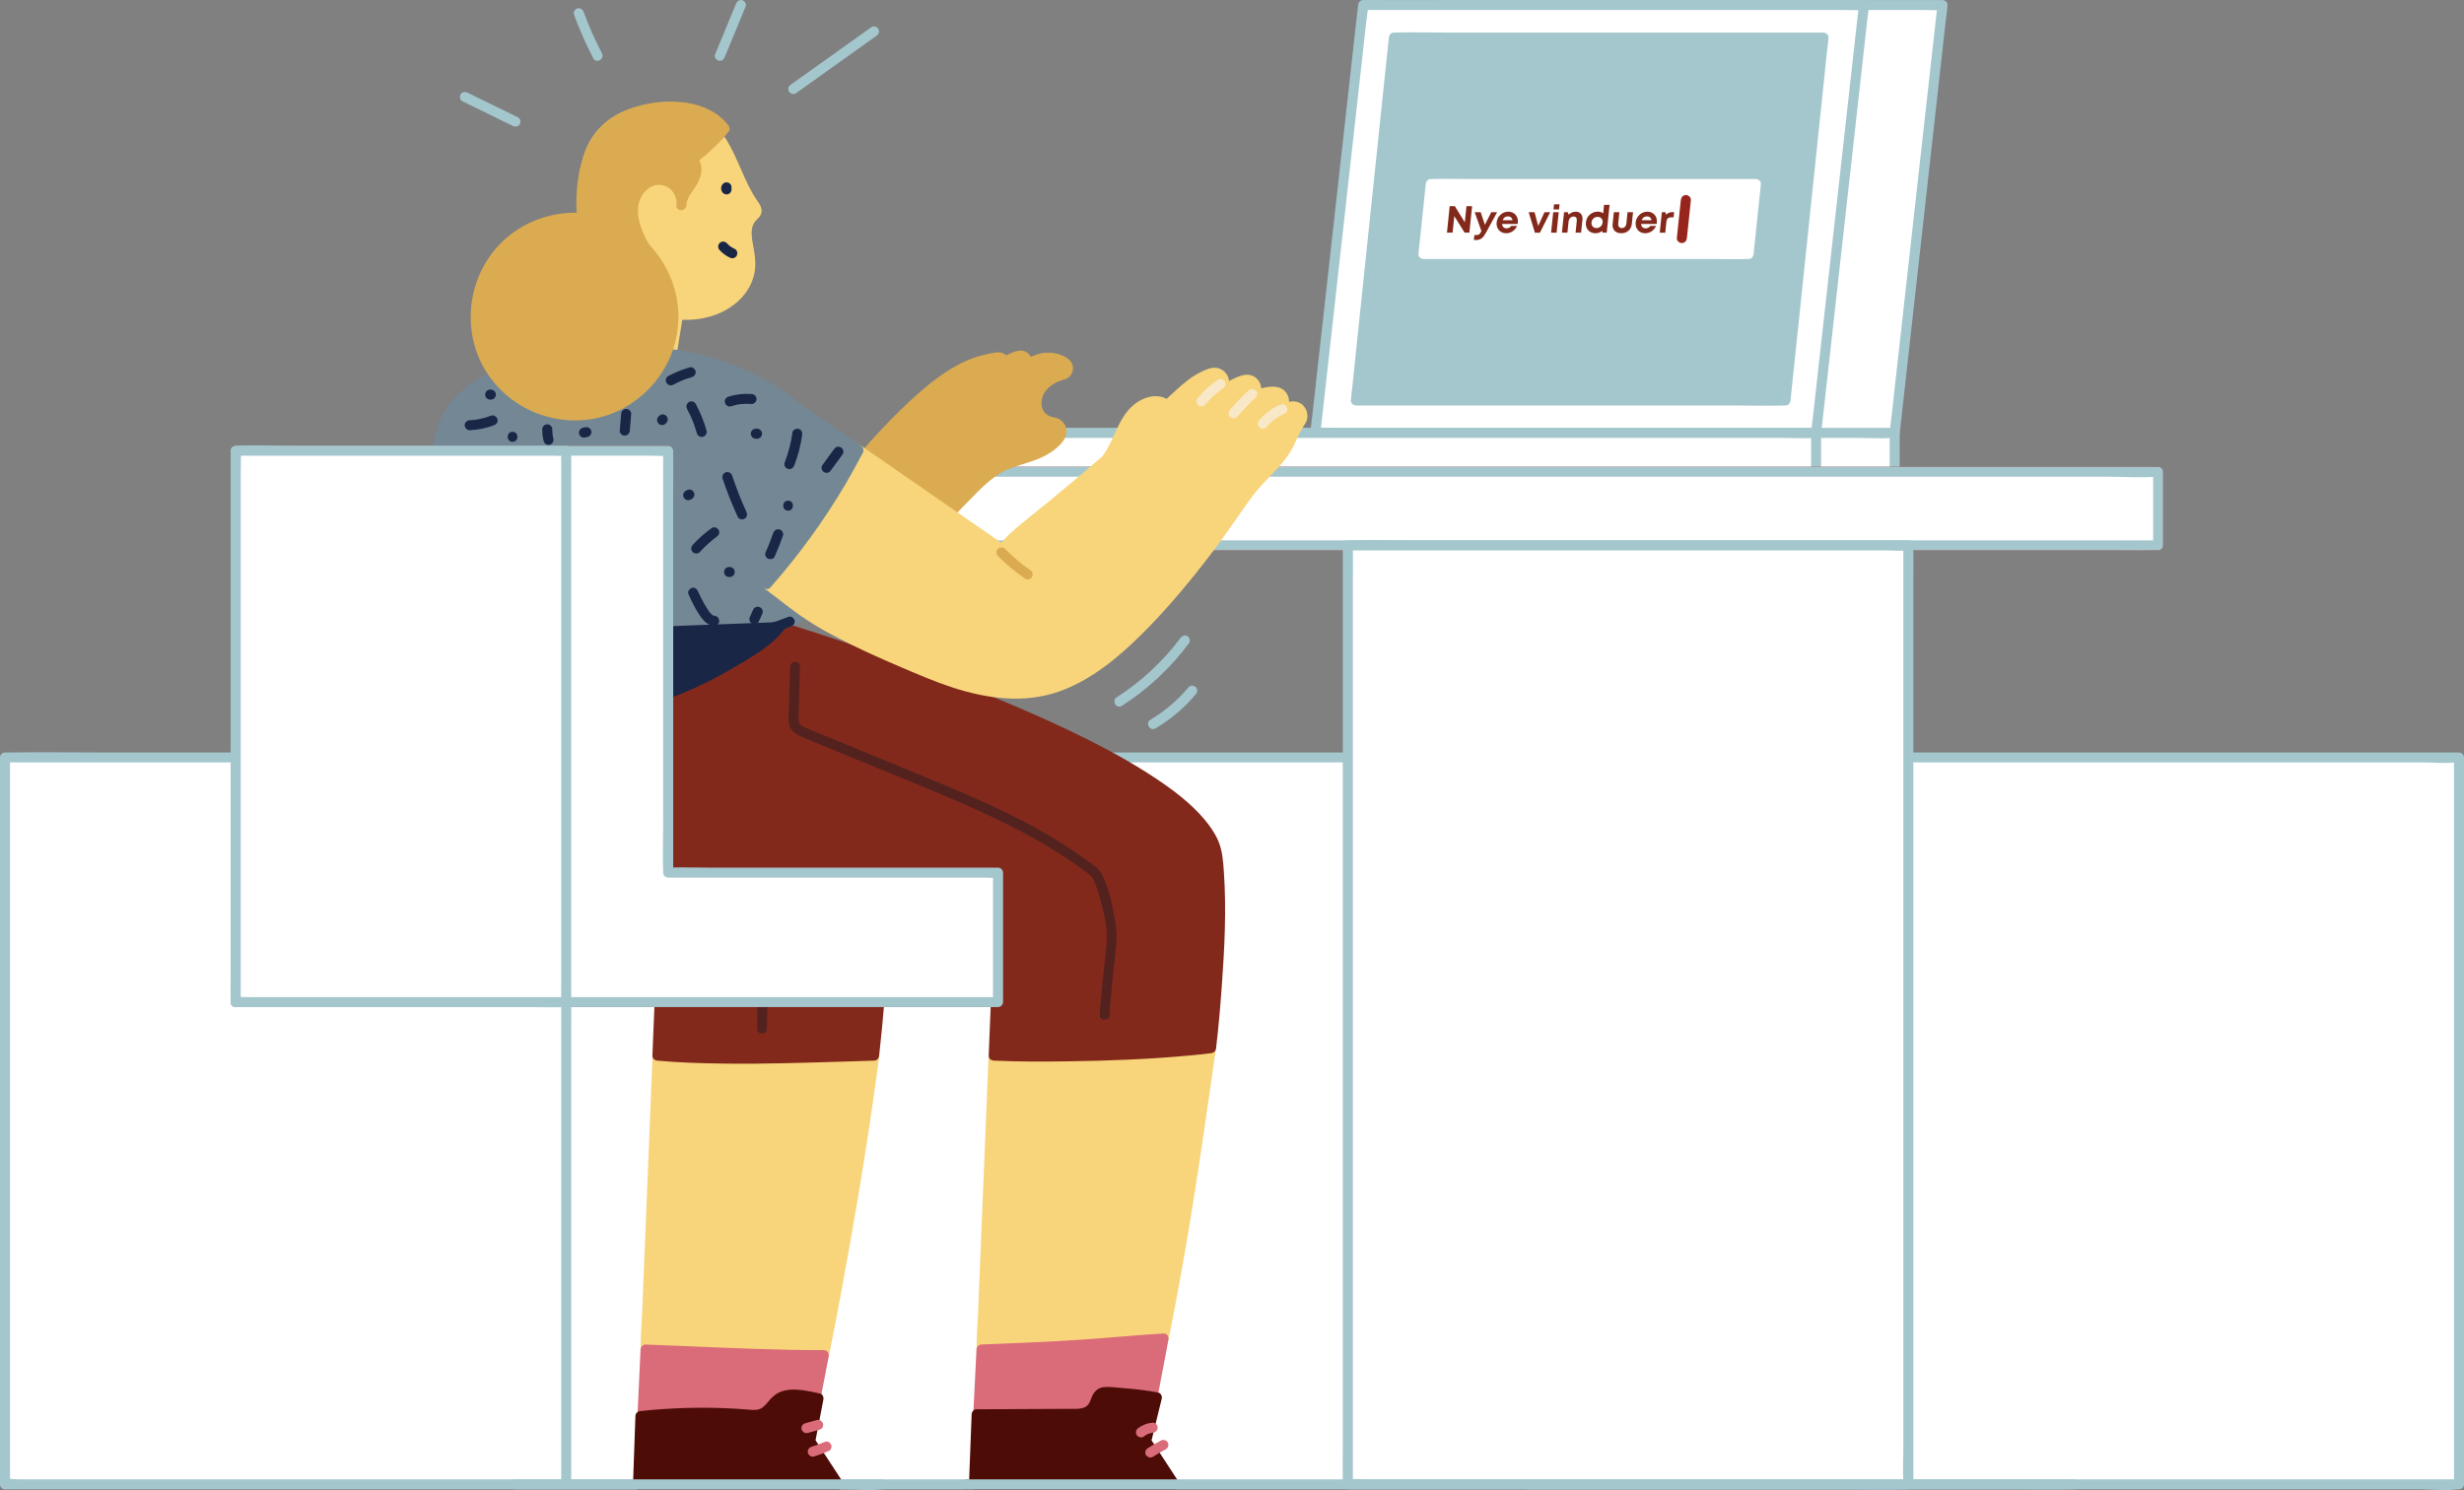 <?xml version="1.0" encoding="UTF-8"?><svg id="Layer_2" xmlns="http://www.w3.org/2000/svg" viewBox="0 0 500 302.41"><rect x="0" y="0" width="500" height="302.41" fill="#808080" stroke="none"/><defs><style>.cls-1{fill:#f8d57a;}.cls-2{fill:#f9e8c7;}.cls-3{fill:#fff;}.cls-4{fill:#738795;}.cls-5{fill:#83291c;}.cls-6{fill:#a4c7ce;}.cls-7{fill:#daab51;}.cls-8{fill:#da6c7a;}.cls-9{fill:#192646;}.cls-10{fill:#96261b;}.cls-11{fill:#2a3658;}.cls-12{fill:#4d0c06;}.cls-13{fill:#54221e;}</style></defs><g id="Layer_1-2"><g><g><polyline class="cls-3" points="309.96 301.26 498.98 301.26 498.98 153.73 1.02 153.73 1.02 301.26 178.9 301.26"/><path class="cls-6" d="M309.96,302.27h181.27c2.4,0,5.03,.31,7.41,0,.11-.01,.23,0,.34,0,.55,0,1.02-.47,1.02-1.01,0-16.68,0-33.35,0-50.03s0-52.79,0-79.19v-18.31c0-.55-.47-1.01-1.02-1.01h-49.58c-17.87,0-35.75,0-53.62,0H21.23c-6.45,0-12.91-.1-19.37,0-.28,0-.56,0-.85,0-.55,0-1.02,.47-1.02,1.01v50.03c0,26.4,0,52.79,0,79.19,0,6.1,0,12.21,0,18.31,0,.55,.47,1.01,1.02,1.01H171.58c2.27,0,4.76,.3,7.01,0,.1-.01,.21,0,.31,0,1.31,0,1.31-2.03,0-2.03H67.28c-14.79,0-29.58,0-44.37,0H3.7c-.62,0-1.79-.23-2.38,0-.08,.03-.22,0-.31,0l1.02,1.01v-50.03c0-26.4,0-52.79,0-79.19v-18.31l-1.02,1.01H50.59c17.87,0,35.75,0,53.62,0H241.04c24.19,0,48.38,0,72.57,0h177.87c2.17,0,4.51,.25,6.66,0,.27-.03,.57,0,.85,0l-1.02-1.01v147.53l1.02-1.01h-181.27c-2.4,0-5.03-.31-7.41,0-.11,.01-.23,0-.34,0-1.31,0-1.31,2.03,0,2.03h0Z"/></g><g><g><polygon class="cls-3" points="384.48 87.88 282.87 87.88 292.56 1.03 394.17 1.03 384.48 87.88"/><path class="cls-6" d="M384.78,88.22h-102.3L292.25,.69h102.3l-9.76,87.52Zm-101.54-.68h100.93L393.79,1.37h-100.93l-9.61,86.17Z"/></g><g><polygon class="cls-3" points="384.48 87.88 282.87 87.88 292.56 1.03 394.17 1.03 384.48 87.88"/><path class="cls-6" d="M384.48,86.86h-2.71c-2.46,0-4.92,0-7.39,0-3.64,0-7.28,0-10.93,0h-56.44c-3.89,0-7.78,0-11.67,0-2.78,0-5.57,0-8.35,0-1.31,0-2.65-.09-3.96,0-.06,0-.11,0-.17,0l1.02,1.01c.32-2.89,.65-5.79,.97-8.68,.77-6.9,1.54-13.81,2.31-20.71,.93-8.37,1.87-16.73,2.8-25.1,.81-7.23,1.61-14.46,2.42-21.69,.26-2.38,.53-4.75,.79-7.13,.12-1.12,.34-2.26,.38-3.39,0-.05,.01-.1,.02-.15l-1.02,1.01h2.71c2.46,0,4.92,0,7.39,0,3.64,0,7.28,0,10.93,0h68.11c2.78,0,5.57,0,8.35,0,1.31,0,2.65,.09,3.96,0,.06,0,.11,0,.17,0l-1.02-1.01c-.32,2.89-.65,5.79-.97,8.68-.77,6.9-1.54,13.81-2.31,20.71-.93,8.37-1.87,16.73-2.8,25.1-.81,7.23-1.61,14.46-2.42,21.69l-.79,7.13c-.13,1.12-.32,2.26-.38,3.39,0,.05-.01,.1-.02,.15-.06,.55,.51,1.01,1.02,1.01,.6,0,.95-.47,1.02-1.01,.32-2.89,.65-5.79,.97-8.68,.77-6.9,1.54-13.81,2.31-20.71,.93-8.37,1.87-16.73,2.8-25.1,.81-7.23,1.61-14.46,2.42-21.69l.79-7.13c.13-1.12,.32-2.26,.38-3.39,0-.05,.01-.1,.02-.15,.06-.55-.51-1.01-1.02-1.01h-89.14c-2.78,0-5.57,0-8.35,0-1.32,0-2.64-.03-3.96,0-.06,0-.11,0-.17,0-.59,0-.95,.47-1.02,1.01-.32,2.89-.65,5.79-.97,8.68-.77,6.9-1.54,13.81-2.31,20.71-.93,8.37-1.87,16.73-2.8,25.1-.81,7.23-1.61,14.46-2.42,21.69-.26,2.38-.53,4.75-.79,7.13-.13,1.12-.32,2.26-.38,3.39,0,.05-.01,.1-.02,.15-.06,.55,.51,1.01,1.02,1.01h89.14c2.78,0,5.57,0,8.35,0,1.32,0,2.64,.03,3.96,0,.06,0,.11,0,.17,0,1.31,0,1.31-2.03,0-2.03Z"/></g><g><polygon class="cls-3" points="368.54 87.88 266.93 87.88 276.61 1.03 378.23 1.03 368.54 87.88"/><path class="cls-6" d="M368.84,88.22h-102.3L276.31,.69h102.3l-9.76,87.52Zm-101.54-.68h100.93L377.85,1.37h-100.93l-9.61,86.17Z"/></g><g><polygon class="cls-3" points="368.54 87.88 266.93 87.88 276.61 1.03 378.23 1.03 368.54 87.88"/><path class="cls-6" d="M368.54,86.86h-2.71c-2.46,0-4.92,0-7.39,0h-10.93c-4.44,0-8.89,0-13.33,0-4.87,0-9.74,0-14.61,0h-14.75c-4.58,0-9.17,0-13.75,0-3.89,0-7.78,0-11.67,0-2.78,0-5.57,0-8.35,0-1.31,0-2.65-.09-3.96,0-.06,0-.11,0-.17,0l1.02,1.01c.32-2.89,.65-5.79,.97-8.68,.77-6.9,1.54-13.81,2.31-20.71,.93-8.37,1.87-16.73,2.8-25.1l2.42-21.69,.79-7.13c.12-1.12,.34-2.26,.38-3.39,0-.05,.01-.1,.02-.15l-1.02,1.01h89.14c2.78,0,5.57,0,8.35,0,1.31,0,2.65,.09,3.96,0,.06,0,.11,0,.17,0l-1.02-1.01c-.32,2.89-.65,5.79-.97,8.68-.77,6.9-1.54,13.81-2.31,20.71-.93,8.37-1.87,16.73-2.8,25.1-.81,7.23-1.61,14.46-2.42,21.69l-.79,7.13c-.13,1.12-.32,2.26-.38,3.39,0,.05-.01,.1-.02,.15-.06,.55,.51,1.01,1.02,1.01,.6,0,.95-.47,1.02-1.01,.32-2.89,.65-5.79,.97-8.68,.77-6.9,1.54-13.81,2.31-20.71,.93-8.37,1.87-16.73,2.8-25.1,.81-7.23,1.61-14.46,2.42-21.69l.79-7.13c.13-1.12,.32-2.26,.38-3.39,0-.05,.01-.1,.02-.15,.06-.55-.51-1.01-1.02-1.01h-89.14c-2.78,0-5.57,0-8.35,0-1.32,0-2.64-.03-3.96,0-.06,0-.11,0-.17,0-.59,0-.95,.47-1.02,1.01-.32,2.89-.65,5.79-.97,8.68-.77,6.9-1.54,13.81-2.31,20.71-.93,8.37-1.87,16.73-2.8,25.1-.81,7.23-1.61,14.46-2.42,21.69-.26,2.38-.53,4.75-.79,7.13-.13,1.12-.32,2.26-.38,3.39,0,.05-.01,.1-.02,.15-.06,.55,.51,1.01,1.02,1.01h34.36c4.87,0,9.74,0,14.61,0h48.52c1.32,0,2.64,.03,3.96,0,.06,0,.11,0,.17,0,1.31,0,1.31-2.03,0-2.03Z"/></g><g><polygon class="cls-6" points="362.31 81.28 275.14 81.28 282.85 7.62 370.01 7.62 362.31 81.28"/><path class="cls-6" d="M362.31,80.27c-2.89,0-5.78,0-8.66,0-6.94,0-13.87,0-20.81,0h-54.13c-1.12,0-2.29-.1-3.41,0-.05,0-.1,0-.15,0l1.02,1.01c.26-2.44,.51-4.89,.77-7.33,.61-5.87,1.23-11.73,1.84-17.6,.74-7.1,1.48-14.19,2.23-21.29,.64-6.13,1.28-12.27,1.92-18.4l.63-6.03c.1-.95,.28-1.94,.3-2.89,0-.04,0-.08,.01-.12l-1.02,1.01h29.47c8.39,0,16.79,0,25.18,0,7.26,0,14.51,0,21.77,0h7.18c1.12,0,2.29,.1,3.41,0,.05,0,.1,0,.15,0l-1.02-1.01c-.26,2.44-.51,4.89-.77,7.33-.61,5.87-1.23,11.73-1.84,17.6-.74,7.1-1.48,14.19-2.23,21.29-.64,6.13-1.28,12.27-1.92,18.4l-.63,6.03c-.1,.96-.26,1.93-.3,2.89,0,.04,0,.08-.01,.12-.06,.55,.51,1.01,1.02,1.01,.6,0,.96-.47,1.02-1.01,.26-2.44,.51-4.89,.77-7.33,.61-5.87,1.23-11.73,1.84-17.6,.74-7.1,1.48-14.19,2.23-21.29,.64-6.13,1.28-12.27,1.92-18.4l.63-6.03c.1-.96,.26-1.93,.3-2.89,0-.04,0-.08,.01-.12,.06-.55-.51-1.01-1.02-1.01-2.89,0-5.78,0-8.66,0-6.94,0-13.87,0-20.81,0h-46.95c-3.52,0-7.07-.11-10.59,0-.05,0-.1,0-.15,0-.59,0-.96,.47-1.02,1.01-.26,2.44-.51,4.89-.77,7.33-.61,5.87-1.23,11.73-1.84,17.6-.74,7.1-1.48,14.19-2.23,21.29-.64,6.13-1.28,12.27-1.92,18.4l-.63,6.03c-.1,.96-.26,1.93-.3,2.89,0,.04,0,.08-.01,.12-.06,.55,.51,1.01,1.02,1.01h29.47c8.39,0,16.79,0,25.18,0,7.26,0,14.51,0,21.77,0,3.52,0,7.07,.11,10.59,0,.05,0,.1,0,.15,0,1.31,0,1.31-2.03,0-2.03Z"/></g></g><g><path class="cls-1" d="M133.43,214.24l-2.43,59.65,28.54,13.43,7.64-12.29s6.33-30.89,10.22-60.79c-14.33,.43-29.71,1.11-43.97,0Z"/><path class="cls-1" d="M132.42,214.24c-.08,1.98-.16,3.96-.24,5.94-.19,4.75-.39,9.5-.58,14.26-.23,5.75-.47,11.49-.7,17.24-.2,4.97-.4,9.93-.61,14.9-.1,2.39-.32,4.82-.29,7.21,0,.03,0,.07,0,.1-.01,.33,.2,.73,.5,.88,3.22,1.51,6.43,3.03,9.65,4.54,5.12,2.41,10.25,4.82,15.37,7.24,1.17,.55,2.35,1.1,3.52,1.66,.51,.24,1.08,.14,1.39-.36,1.74-2.8,3.48-5.59,5.21-8.39,.78-1.25,1.6-2.48,2.34-3.76,.26-.45,.31-.96,.41-1.46,.77-3.82,1.5-7.64,2.21-11.47,1.27-6.8,2.48-13.62,3.62-20.44,1.38-8.25,2.65-16.52,3.77-24.81,.15-1.09,.29-2.17,.43-3.26,.07-.53-.52-1.03-1.02-1.01-11.44,.34-22.9,.82-34.35,.5-3.21-.09-6.42-.25-9.62-.5-1.3-.1-1.3,1.93,0,2.03,11.41,.88,22.88,.64,34.31,.3,3.22-.1,6.44-.2,9.66-.3l-1.02-1.01c-1.08,8.32-2.34,16.61-3.7,24.89-1.15,7.01-2.37,14.01-3.67,21-.78,4.25-1.59,8.49-2.44,12.73-.02,.1-.44,1.88-.38,1.9-.05-.02,.21-.39-.01-.05-.12,.18-.23,.37-.34,.55l-1.22,1.97c-1.94,3.12-4.01,6.18-5.83,9.37-.04,.07-.09,.14-.13,.22l1.39-.36c-3.22-1.51-6.43-3.03-9.65-4.54-5.12-2.41-10.25-4.82-15.37-7.24-1.17-.55-2.35-1.1-3.52-1.66l.5,.88c.08-1.98,.16-3.96,.24-5.94,.19-4.75,.39-9.5,.58-14.26,.23-5.75,.47-11.49,.7-17.24,.2-4.97,.4-9.93,.61-14.9,.1-2.39,.32-4.82,.29-7.21,0-.03,0-.07,0-.1,.05-1.31-1.98-1.3-2.03,0Z"/></g><g><path class="cls-1" d="M201.61,214.24l-2.44,59.65,31.42,16.34-.81-9.05,6.34-9.52c4.39-21.89,6.28-35.83,9.6-58.91-14.36-.14-29.73,.85-44.11,1.5Z"/><path class="cls-1" d="M200.6,214.24c-.08,1.98-.16,3.96-.24,5.94-.19,4.75-.39,9.5-.58,14.26-.24,5.75-.47,11.49-.71,17.24-.2,4.97-.41,9.93-.61,14.9-.1,2.39-.32,4.82-.3,7.21,0,.03,0,.07,0,.1-.01,.34,.2,.72,.5,.88,3.55,1.85,7.11,3.7,10.66,5.54l16.86,8.77c1.3,.68,2.6,1.35,3.9,2.03,.62,.32,1.6-.06,1.53-.88-.27-3.02-.54-6.04-.81-9.05l-.14,.51c1.36-2.04,2.71-4.07,4.07-6.11l2.07-3.11c.36-.53,.42-1.13,.55-1.76,.3-1.49,.59-2.99,.88-4.49,2.1-10.9,3.9-21.85,5.53-32.83,1.01-6.79,1.97-13.59,2.95-20.39,.09-.64-.25-1.28-.98-1.28-11.48-.11-22.96,.47-34.42,1.03-3.23,.16-6.45,.32-9.68,.47-1.3,.06-1.31,2.09,0,2.03,11.48-.52,22.95-1.22,34.43-1.44,3.22-.06,6.45-.09,9.67-.06l-.98-1.28c-2.06,14.31-4.04,28.63-6.56,42.87-.64,3.61-1.31,7.21-2,10.8-.18,.94-.37,1.88-.55,2.82-.09,.48-.19,.96-.29,1.44-.04,.2-.08,.67-.11,.76-.14,.38-.51,.76-.73,1.09l-3.25,4.88c-.76,1.15-1.64,2.28-2.32,3.48-.26,.47-.13,1.01-.08,1.51l.27,3.05c.15,1.68,.3,3.37,.45,5.05l1.53-.88c-3.55-1.85-7.11-3.7-10.66-5.54-5.62-2.92-11.24-5.85-16.86-8.77-1.3-.68-2.6-1.35-3.9-2.03l.5,.88c.08-1.98,.16-3.96,.24-5.94l.58-14.26c.24-5.75,.47-11.49,.71-17.24,.2-4.97,.41-9.93,.61-14.9,.1-2.39,.32-4.82,.3-7.21,0-.03,0-.07,0-.1,.05-1.31-1.98-1.3-2.03,0Z"/></g><g><rect class="cls-3" x="202.57" y="87.88" width="181.92" height="15.74"/><path class="cls-6" d="M384.48,102.6h-4.9c-4.4,0-8.81,0-13.21,0-6.53,0-13.06,0-19.59,0H209.95c-2.34,0-4.74-.15-7.08,0-.1,0-.21,0-.31,0l1.02,1.01v-15.74l-1.02,1.01h138.74c6.94,0,13.88,0,20.82,0,4.99,0,9.98,0,14.97,0,2.34,0,4.74,.15,7.08,0,.1,0,.21,0,.31,0l-1.02-1.01v15.74c0,1.31,2.03,1.31,2.03,0v-15.74c0-.55-.47-1.01-1.02-1.01h-87.68c-8.84,0-17.67,0-26.51,0h-60.34c-2.36,0-4.72-.05-7.08,0-.1,0-.21,0-.31,0-.55,0-1.02,.47-1.02,1.01v15.74c0,.55,.47,1.01,1.02,1.01h18.11c6.53,0,13.06,0,19.59,0h76.49c8.18,0,16.37,0,24.55,0,6.94,0,13.88,0,20.82,0,4.99,0,9.98,0,14.97,0,2.36,0,4.72,.05,7.08,0,.1,0,.21,0,.31,0,1.31,0,1.31-2.03,0-2.03Z"/></g><g><rect class="cls-3" x="202.57" y="87.88" width="165.97" height="15.74"/><path class="cls-6" d="M368.54,102.6H209.3c-2.14,0-4.32-.13-6.46,0-.09,0-.19,0-.28,0l1.02,1.01v-15.74l-1.02,1.01h4.47c4.02,0,8.04,0,12.05,0,5.96,0,11.91,0,17.87,0h124.84c2.14,0,4.32,.13,6.46,0,.09,0,.19,0,.28,0l-1.02-1.01v15.74c0,1.31,2.03,1.31,2.03,0,0-4.59,0-9.19,0-13.78v-1.95c0-.55-.47-1.01-1.02-1.01H209.3c-2.15,0-4.31-.04-6.46,0-.09,0-.19,0-.28,0-.55,0-1.02,.47-1.02,1.01v15.74c0,.55,.47,1.01,1.02,1.01h4.47c4.02,0,8.04,0,12.05,0,5.96,0,11.91,0,17.87,0h92.19c6.33,0,12.66,0,19,0,4.55,0,9.1,0,13.66,0,2.15,0,4.31,.04,6.46,0,.09,0,.19,0,.28,0,1.31,0,1.31-2.03,0-2.03Z"/></g><g><rect class="cls-3" x="186.12" y="95.75" width="251.83" height="14.94"/><path class="cls-10" d="M437.94,109.67c-2.26,0-4.52,0-6.78,0-6.1,0-12.19,0-18.29,0-9.04,0-18.08,0-27.12,0H196.34c-3.23,0-6.58-.26-9.79,0-.14,.01-.29,0-.43,0l1.02,1.01v-14.94l-1.02,1.01h192.06c9.61,0,19.21,0,28.82,0,6.91,0,13.81,0,20.72,0,3.23,0,6.58,.26,9.79,0,.14-.01,.29,0,.43,0l-1.02-1.01v14.94c0,1.31,2.03,1.31,2.03,0v-14.94c0-.55-.47-1.01-1.02-1.01h-6.78c-6.1,0-12.19,0-18.29,0-9.04,0-18.08,0-27.12,0H196.34c-3.26,0-6.53-.06-9.79,0-.14,0-.29,0-.43,0-.55,0-1.02,.47-1.02,1.01v14.94c0,.55,.47,1.01,1.02,1.01h192.06c9.61,0,19.21,0,28.82,0,6.91,0,13.81,0,20.72,0,3.26,0,6.53,.06,9.79,0,.14,0,.29,0,.43,0,1.31,0,1.31-2.03,0-2.03Z"/></g><g><rect class="cls-3" x="186.12" y="95.75" width="251.83" height="14.94"/><path class="cls-6" d="M437.94,109.67c-2.26,0-4.52,0-6.78,0-6.1,0-12.19,0-18.29,0-9.04,0-18.08,0-27.12,0H196.34c-3.23,0-6.58-.26-9.79,0-.14,.01-.29,0-.43,0l1.02,1.01v-14.94l-1.02,1.01h192.06c9.61,0,19.21,0,28.82,0,6.91,0,13.81,0,20.72,0,3.23,0,6.58,.26,9.79,0,.14-.01,.29,0,.43,0l-1.02-1.01v14.94c0,1.31,2.03,1.31,2.03,0v-14.94c0-.55-.47-1.01-1.02-1.01h-6.78c-6.1,0-12.19,0-18.29,0-9.04,0-18.08,0-27.12,0H196.34c-3.26,0-6.53-.06-9.79,0-.14,0-.29,0-.43,0-.55,0-1.02,.47-1.02,1.01v14.94c0,.55,.47,1.01,1.02,1.01h192.06c9.61,0,19.21,0,28.82,0,6.91,0,13.81,0,20.72,0,3.26,0,6.53,.06,9.79,0,.14,0,.29,0,.43,0,1.31,0,1.31-2.03,0-2.03Z"/></g><g><rect class="cls-3" x="273.49" y="110.69" width="113.74" height="190.57"/><path class="cls-6" d="M272.48,110.69v18.97c0,6.84,0,13.68,0,20.52v52.36c0,9.26,0,18.51,0,27.77v63.21c0,2.47-.05,4.94,0,7.41,0,.11,0,.22,0,.32,0,.55,.47,1.01,1.02,1.01h99.8c4.57,0,9.18,.16,13.75,0,.06,0,.13,0,.19,0,.55,0,1.02-.47,1.02-1.01v-91.86c0-9.26,0-18.51,0-27.77s0-17.14,0-25.72v-37.49c0-2.47,.05-4.94,0-7.41,0-.11,0-.22,0-.32,0-.55-.47-1.01-1.02-1.01h-11.32c-9.06,0-18.12,0-27.19,0h-32.88c-9.47,0-18.94,0-28.41,0-4.57,0-9.18-.16-13.75,0-.06,0-.13,0-.19,0-1.31,0-1.31,2.03,0,2.03h71.39c9.47,0,18.94,0,28.41,0,3.1,0,6.2,0,9.31,0,1.44,0,3.02,.19,4.45,0,.06,0,.13,0,.19,0l-1.02-1.01v91.86c0,9.26,0,18.51,0,27.77,0,8.57,0,17.14,0,25.72v37.49c0,2.45-.16,4.96,0,7.41,0,.11,0,.22,0,.32l1.02-1.01h-109.1c-1.44,0-3.02-.19-4.45,0-.06,0-.13,0-.19,0l1.02,1.01v-5.13c0-4.61,0-9.23,0-13.84v-72.88c0-9.26,0-18.51,0-27.77v-63.21c0-2.47,.05-4.94,0-7.41,0-.11,0-.22,0-.32,0-1.31-2.03-1.31-2.03,0Z"/></g><path class="cls-10" d="M196.22,302.27c1.31,0,1.31-2.03,0-2.03s-1.31,2.03,0,2.03h0Z"/><g><path class="cls-7" d="M168.96,100.66c4.92-6.79,10.51-13.1,16.65-18.81,4.84-4.5,10.61-8.84,17.08-9.33,.77-.06,1.22,.84,.74,1.44,0,0,0,0-.01,.01,.93-.92,2.14-1.54,3.43-1.79,1.17-.23,2.01,1.11,1.32,2.08l-.2,.28c1.38-1.43,3.44-2.17,5.41-1.94,.94,.11,1.85,.43,2.65,.93,1.05,.65,.8,2.23-.4,2.53-1.28,.32-2.49,.87-3.46,1.74-1.62,1.45-2.41,3.95-1.44,5.9,.55,1.1,1.73,1.83,2.94,1.97,1.44,.17,2.25,1.81,1.4,2.99-.98,1.36-2.46,2.47-4,3.18-2.8,1.28-5.94,1.75-8.61,3.28-1.81,1.04-3.33,2.51-4.81,3.99-6.44,6.44-12.58,13.2-18.38,20.22"/><path class="cls-7" d="M169.84,101.17c3.61-4.97,7.58-9.68,11.87-14.08,4.03-4.14,8.29-8.36,13.41-11.13,1.36-.74,2.78-1.36,4.26-1.79,.76-.22,1.53-.4,2.31-.52,.21-.03,.86,.02,1.01-.11-.03,.03-.08-.17,.01-.28-.8,1,.47,2.36,1.44,1.44,.72-.69,1.8-1.41,2.83-1.5,.68-.05,.35,.52,.12,.84-.68,.95,.8,2.03,1.59,1.23,1.63-1.63,4.15-2.18,6.26-1.17,.43,.21,1.15,.67,.41,.99-.58,.25-1.21,.37-1.79,.63s-1.09,.57-1.58,.94c-1.85,1.41-2.98,3.73-2.62,6.06,.17,1.13,.74,2.16,1.63,2.88,.47,.38,.99,.66,1.56,.86,.44,.15,.98,.12,1.38,.36,1.86,1.09-2.2,3.56-3,3.96-2.33,1.17-4.95,1.64-7.34,2.66s-4.45,2.75-6.34,4.63c-2.01,1.99-3.98,4.03-5.92,6.08-4.42,4.68-8.69,9.51-12.79,14.47-.35,.43-.41,1.02,0,1.44,.36,.36,1.09,.42,1.44,0,3.89-4.7,7.92-9.29,12.1-13.74,2.06-2.19,4.15-4.36,6.28-6.48s4.11-3.85,6.87-4.87c2.56-.94,5.33-1.48,7.67-2.96,1.83-1.16,4.48-3.37,3.17-5.79-.26-.47-.65-.88-1.11-1.15-.53-.32-1.11-.33-1.68-.5-1.07-.32-1.8-1.19-1.93-2.3-.3-2.46,1.77-4.36,3.93-5.04,.63-.2,1.24-.31,1.73-.79,.43-.43,.69-1.02,.71-1.63,.05-1.48-1.15-2.25-2.38-2.74-2.78-1.1-5.99-.33-8.08,1.76l1.59,1.23c.45-.62,.71-1.31,.53-2.08s-.78-1.47-1.56-1.72c-.86-.28-1.81,.04-2.61,.37-.94,.38-1.77,.93-2.5,1.63l1.44,1.44c.9-1.11,.47-2.84-1.02-3.15-.72-.15-1.59,.08-2.3,.2-.81,.14-1.61,.34-2.4,.59-3.03,.96-5.82,2.58-8.36,4.46-2.68,1.98-5.13,4.24-7.51,6.57s-4.87,4.96-7.15,7.58c-2.57,2.96-5.01,6.03-7.32,9.2-.32,.45-.07,1.13,.36,1.39,.51,.31,1.07,.08,1.39-.36h0Z"/></g><g><path class="cls-1" d="M221.71,96.86c1.82-1.93,3.35-4.13,4.53-6.5,.99-1.99,1.74-4.13,3.07-5.91,1.33-1.78,3.43-3.21,5.64-2.98,1.12,.12,2.29,.79,2.54,1.89,.14,.63-.04,1.29-.24,1.91-.87,2.74-2.05,5.37-3.51,7.85"/><path class="cls-1" d="M222.42,97.57c1.51-1.61,2.84-3.39,3.94-5.31s1.85-4.04,2.95-5.97c.96-1.69,2.36-3.28,4.33-3.75,.77-.18,1.7-.14,2.36,.34,.88,.65,.41,1.7,.13,2.56-.83,2.5-1.93,4.88-3.26,7.15-.66,1.13,1.09,2.15,1.75,1.02,1.36-2.31,2.48-4.76,3.35-7.29,.42-1.23,.88-2.57,.29-3.82-.47-.99-1.47-1.65-2.51-1.93-2.27-.59-4.61,.52-6.22,2.07-1.81,1.75-2.74,4.13-3.78,6.36-1.22,2.62-2.79,5.02-4.77,7.13-.89,.95,.54,2.39,1.44,1.44h0Z"/></g><g><path class="cls-5" d="M106.59,124.9s67.71,27.56,72.26,48.83c1.43,6.66,.2,25.41-1.45,40.51,0,0-9.62,.34-22.24,.58s-21.73-.58-21.73-.58l1.29-31.76s-55.99,6.35-44.68-60.28"/><path class="cls-5" d="M106.32,125.88c.24,.1,.49,.2,.73,.3,.29,.12,.59,.25,.88,.37-.16-.07-.12-.05,.05,.02,.1,.04,.2,.08,.3,.13,.22,.09,.43,.18,.65,.28,2.49,1.07,4.98,2.16,7.45,3.28,3.58,1.62,7.14,3.3,10.68,5.03,4.16,2.04,8.29,4.15,12.37,6.35,4.32,2.33,8.59,4.77,12.75,7.37s7.91,5.11,11.64,7.98c3.18,2.45,6.24,5.1,8.91,8.1,1.18,1.32,2.07,2.45,3.01,3.96,.41,.65,.78,1.32,1.12,2.01,.07,.16,.15,.31,.22,.47,.03,.07,.1,.24,.03,.07,.04,.09,.08,.18,.11,.27,.13,.33,.25,.67,.36,1.01,.56,1.79,.67,3.47,.78,5.35,.16,2.92,.13,5.85,.05,8.77-.2,7.3-.76,14.59-1.47,21.85-.17,1.8-.36,3.6-.56,5.39l1.02-1.01c-4.93,.17-9.87,.3-14.8,.42-8.2,.19-16.4,.32-24.6-.11-1.52-.08-3.05-.17-4.57-.31l1.02,1.01c.15-3.59,.29-7.19,.44-10.78,.23-5.68,.46-11.36,.69-17.03,.05-1.32,.11-2.63,.16-3.95,.02-.5-.48-1.07-1.02-1.01-1.8,.2-3.64,.19-5.45,.14-.9-.03-1.8-.08-2.7-.15-.5-.04-.99-.09-1.49-.14-.24-.03-.47-.05-.71-.08-.13-.02-.26-.03-.39-.05-.07,0-.13-.02-.2-.03-.18-.02,.23,.03-.06,0-2.33-.33-4.63-.79-6.89-1.44-1.24-.35-2.46-.75-3.66-1.21-.28-.11-.56-.22-.85-.33-.15-.06-.31-.13-.46-.19-.26-.11,.19,.08-.07-.03-.1-.04-.21-.09-.31-.13-.62-.27-1.24-.56-1.84-.86-1.25-.62-2.46-1.31-3.63-2.07-.6-.39-1.19-.8-1.77-1.22s-.95-.72-1.59-1.26c-2.39-2.01-4.45-4.32-6.11-6.79-2-2.98-3.47-6.13-4.55-9.5-2.99-9.32-2.9-19.41-1.68-29.03,.2-1.55,.43-3.09,.69-4.63,.22-1.28-1.74-1.83-1.96-.54-1.76,10.43-2.43,21.37,.13,31.73,1.72,6.96,5.07,13.53,10.23,18.57,4.17,4.06,9.31,6.97,14.81,8.82,4.39,1.47,9.01,2.27,13.63,2.53,1.53,.09,3.06,.11,4.58,.06,.7-.02,1.49,.02,2.18-.13,.03,0,.06,0,.1-.01l-1.02-1.01c-.15,3.59-.29,7.19-.44,10.78-.23,5.68-.46,11.36-.69,17.03-.05,1.32-.11,2.63-.16,3.95-.02,.58,.49,.97,1.02,1.01,4.5,.42,9.03,.54,13.55,.6,8.43,.11,16.87-.19,25.3-.44,1.71-.05,3.41-.1,5.12-.16,.59-.02,.95-.45,1.02-1.01,.82-7.48,1.47-14.98,1.84-22.49,.16-3.26,.27-6.53,.24-9.8-.02-2.48-.1-4.98-.47-7.44-.47-3.15-2-5.98-3.91-8.49-2.38-3.14-5.24-5.87-8.25-8.39-3.58-2.99-7.39-5.7-11.29-8.24-4.12-2.69-8.36-5.21-12.65-7.61s-8.47-4.59-12.78-6.74c-3.76-1.88-7.54-3.69-11.36-5.45-2.79-1.29-5.6-2.54-8.42-3.77-1.43-.62-2.86-1.3-4.32-1.83-.06-.02-.12-.05-.18-.07-.51-.21-1.11,.23-1.25,.71-.17,.58,.2,1.04,.71,1.25h0Z"/></g><path class="cls-13" d="M155.2,181.88c-.22,3.91-.47,7.82-.87,11.72-.24,2.34-.43,4.68-.52,7.03-.11,2.71-.15,5.43-.2,8.15-.02,1.31,2.01,1.31,2.03,0,.06-3.91,.1-7.84,.39-11.74,.18-2.35,.46-4.68,.66-7.03,.22-2.71,.39-5.42,.54-8.13,.07-1.31-1.96-1.3-2.03,0h0Z"/><g><path class="cls-11" d="M174.12,165.14l-38.52,3.09c11.9,13.27,26.89,23.75,43.43,30.38,.7-11.48,.77-20.47-.18-24.88-.6-2.78-2.28-5.67-4.74-8.59Z"/><path class="cls-11" d="M174.12,164.13c-4.34,.35-8.67,.7-13.01,1.04-6.91,.55-13.83,1.11-20.74,1.66-1.59,.13-3.18,.25-4.77,.38-.89,.07-1.33,1.05-.72,1.73,9.36,10.42,20.6,19.14,33.01,25.64,3.54,1.85,7.17,3.51,10.87,5,.65,.26,1.25-.39,1.29-.98,.32-5.28,.57-10.57,.53-15.85-.02-1.92-.08-3.85-.24-5.77-.14-1.6-.33-3.24-.83-4.77-.94-2.91-2.72-5.47-4.67-7.79-.84-1-2.27,.44-1.44,1.44,1.65,1.97,3.19,4.16,4.05,6.61,.51,1.48,.71,2.95,.84,4.45,.37,4.13,.29,8.31,.16,12.44-.1,3.08-.25,6.17-.44,9.25l1.29-.98c-12.75-5.13-24.58-12.57-34.74-21.81-2.89-2.63-5.64-5.4-8.25-8.31l-.72,1.73c4.34-.35,8.67-.7,13.01-1.04,6.91-.55,13.83-1.11,20.74-1.66,1.59-.13,3.18-.25,4.77-.38,1.29-.1,1.3-2.13,0-2.03Z"/></g><g><path class="cls-5" d="M153.59,125.78s90.81,26.35,93.43,47.94c1.69,13.95-1.29,39.01-1.29,39.01,0,0-7.91,1.07-22.26,1.5-13.05,.4-21.85,0-21.85,0l1.08-26.41s-104.46-1.66-91.29-58.87"/><path class="cls-5" d="M153.32,126.76c1.27,.37,2.54,.76,3.81,1.14,3.37,1.03,6.73,2.1,10.08,3.2,4.8,1.57,9.58,3.2,14.34,4.9,5.56,1.99,11.1,4.06,16.58,6.26s11.21,4.63,16.69,7.22c5.12,2.41,10.16,4.99,15,7.92,3.99,2.42,7.73,4.93,11.05,8.13,.68,.65,1.33,1.33,1.94,2.05,.14,.17,.29,.34,.42,.51,.06,.07,.12,.15,.18,.22,.13,.16-.04-.06,.11,.14,.25,.33,.49,.67,.72,1.02,.43,.66,.8,1.34,1.13,2.05,.11,.23-.05-.13,.02,.04,.03,.08,.07,.17,.1,.25,.07,.18,.13,.35,.19,.53,.1,.33,.19,.66,.26,1,.02,.08,.03,.17,.05,.25,0,.04,.05,.33,.02,.14-.02-.17,.03,.22,.03,.29,.03,.26,.06,.51,.08,.77,.09,.86,.15,1.72,.21,2.58,.12,1.86,.17,3.73,.19,5.59,.03,3.96-.1,7.93-.31,11.89-.3,5.67-.77,11.34-1.4,16.99-.03,.3-.07,.6-.1,.9l1.02-1.01c-4.15,.56-8.35,.82-12.52,1.07-8.79,.52-17.6,.7-26.4,.57-1.73-.03-3.46-.06-5.19-.14l1.02,1.01c.12-2.98,.24-5.97,.37-8.95,.19-4.73,.39-9.46,.58-14.19,.04-1.09,.09-2.18,.13-3.28,.02-.55-.48-1.01-1.02-1.01-.92-.01-1.84-.05-2.75-.1-2.48-.11-4.97-.28-7.44-.49-3.65-.3-7.29-.69-10.91-1.17-.13-.02-.26-.03-.38-.05-.16-.02,.05,0-.21-.03s-.52-.07-.78-.11c-.53-.07-1.06-.15-1.58-.23-1.09-.16-2.17-.33-3.25-.5-2.27-.37-4.54-.78-6.79-1.22-4.78-.95-9.52-2.08-14.2-3.44s-9.47-3.04-13.86-4.97-8.63-4.18-12.56-6.91c-3.58-2.49-6.98-5.49-9.76-9-.53-.67-1.25-1.67-1.81-2.53-.59-.91-1.14-1.85-1.64-2.81-1.01-1.95-1.74-3.8-2.34-5.98-1.26-4.55-1.44-9.4-.77-14.09,.19-1.33,.44-2.64,.74-3.95s-1.67-1.81-1.96-.54c-1.17,5.13-1.55,10.42-.72,15.63,.72,4.47,2.39,8.78,4.84,12.59s5.59,7.12,9.1,9.95c3.75,3.02,7.88,5.54,12.19,7.68s9.22,4.08,14.01,5.65,9.53,2.81,14.37,3.88c4.54,1,9.12,1.83,13.73,2.51,3.97,.59,7.96,1.07,11.95,1.45,2.84,.27,5.69,.49,8.53,.64,1.35,.07,2.75,.23,4.1,.17,.06,0,.12,0,.18,0l-1.02-1.01c-.12,2.98-.24,5.97-.37,8.95-.19,4.73-.39,9.46-.58,14.19-.04,1.09-.09,2.18-.13,3.28-.02,.57,.48,.99,1.02,1.01,5.08,.23,10.18,.21,15.26,.14,8.27-.11,16.55-.44,24.79-1.21,1.35-.13,2.71-.26,4.05-.44,.6-.08,.94-.4,1.02-1.01,.5-4.18,.86-8.39,1.16-12.59,.56-7.73,.96-15.54,.42-23.28-.15-2.19-.3-4.32-1.19-6.34-.69-1.56-1.68-2.96-2.78-4.26-2.81-3.33-6.4-6-10.01-8.4-4.56-3.03-9.39-5.66-14.29-8.1-5.47-2.72-11.06-5.2-16.7-7.55-5.61-2.33-11.27-4.52-16.97-6.62-5.05-1.85-10.14-3.63-15.24-5.33-3.8-1.27-7.62-2.51-11.45-3.7-1.86-.58-3.71-1.18-5.59-1.7-.08-.02-.17-.05-.25-.07-1.26-.36-1.79,1.59-.54,1.96h0Z"/></g><g><path class="cls-9" d="M158.59,126.75c-2.24,3.38-6.87,5.86-10.32,7.92-15.53,9.27-33.49,12.36-51.29,13.46-2.61,.16-5.22,.32-7.84,.2-.82-8.19-1.61-16.65,.88-24.5"/><path class="cls-9" d="M157.72,126.24c-2.31,3.41-6.35,5.41-9.8,7.46-4.18,2.48-8.56,4.59-13.11,6.28-9.11,3.39-18.71,5.28-28.35,6.33-2.69,.29-5.39,.52-8.09,.71-3.07,.21-6.15,.42-9.22,.29l1.02,1.01c-.8-8.05-1.61-16.38,.84-24.23,.39-1.25-1.57-1.78-1.96-.54-2.51,8.03-1.74,16.54-.92,24.77,.06,.56,.42,.99,1.02,1.01,2.81,.12,5.61-.06,8.41-.24,2.47-.16,4.94-.36,7.4-.6,4.98-.5,9.94-1.2,14.84-2.19,9.76-1.98,19.33-5.19,27.98-10.17,2.15-1.24,4.32-2.48,6.37-3.88s3.94-2.95,5.33-5c.73-1.08-1.02-2.1-1.75-1.02h0Z"/></g><g><path class="cls-1" d="M138.84,56.38c-1.22,6.96-2.17,13.98-3.56,20.89-.46,2.27-1.53,4.63-3.61,5.63-1.17,.57-2.53,.63-3.83,.5-4.81-.49-8.6-3.72-8.47-8.76,.06-2.04,.62-4.04,1.13-6.02,1.47-5.63,2.6-11.34,3.39-17.1"/><path class="cls-1" d="M137.86,56.11c-.86,4.92-1.59,9.87-2.43,14.8-.4,2.31-.71,4.68-1.33,6.95-.46,1.68-1.34,3.49-3.03,4.21s-3.91,.37-5.62-.23c-1.4-.49-2.71-1.36-3.63-2.54-2.55-3.29-1.06-7.55-.14-11.15,1.37-5.39,2.44-10.85,3.19-16.36,.08-.55-.13-1.08-.71-1.25-.47-.14-1.17,.17-1.25,.71-.73,5.29-1.74,10.55-3.04,15.73-1.05,4.19-2.69,8.91-.12,12.89,2.03,3.15,6.01,4.81,9.7,4.58,2.33-.15,4.25-1.3,5.46-3.3s1.5-4.3,1.91-6.53c1.1-5.97,1.95-11.99,3-17.98,.22-1.28-1.73-1.83-1.96-.54h0Z"/></g><g><path class="cls-1" d="M119.42,31.91c.9-2.78,2.51-5.24,5.06-7.01,6.07-4.21,16.39-3.63,21.04,2.5,3.3,4.35,4.39,9.94,7.62,14.32,.23,.31,.47,.65,.44,1.03-.03,.6-.65,.96-1.03,1.42-2.24,2.67-.07,6.57-.25,9.59-.28,4.88-3.96,8.22-8.48,9.48-5.61,1.56-11.65,.03-16.28-3.42-8.17-6.1-11.2-18.41-8.13-27.91Z"/><path class="cls-1" d="M120.4,32.18c1.22-3.69,3.9-6.6,7.56-7.95,3.2-1.18,6.79-1.36,10.09-.47,1.6,.43,3.12,1.11,4.46,2.09,1.53,1.11,2.64,2.62,3.57,4.24,2.19,3.79,3.36,8.1,5.87,11.71,.13,.19,.66,.75,.6,.93-.05,.14-.28,.29-.39,.4-.22,.22-.42,.44-.6,.69-.59,.8-.89,1.75-1,2.74-.21,1.98,.46,3.91,.68,5.85,.42,3.66-1.7,6.91-4.81,8.68-7.33,4.15-16.79,.66-21.79-5.48-4.6-5.65-6.33-13.74-4.91-20.83,.18-.88,.4-1.74,.67-2.59,.4-1.25-1.56-1.78-1.96-.54-2.44,7.64-1.19,16.58,3.2,23.29,4.9,7.47,14.64,12.11,23.41,8.99,3.77-1.34,7.04-4.21,7.98-8.21,.51-2.18,.1-4.2-.28-6.36-.16-.94-.32-1.94-.16-2.89,.08-.46,.23-.9,.48-1.3,.28-.44,.71-.75,1.03-1.16,.86-1.1,.35-2.14-.35-3.14-.66-.94-1.24-1.95-1.76-2.98-1.08-2.13-1.94-4.36-2.97-6.52-.97-2.03-2.09-4.07-3.66-5.7-1.29-1.34-2.87-2.37-4.58-3.1-7.25-3.08-16.97-1.1-21.04,6.05-.54,.95-.97,1.98-1.31,3.02-.41,1.24,1.55,1.78,1.96,.54Z"/></g><path class="cls-9" d="M146.71,37.29c-.07,.08-.14,.16-.19,.25s-.09,.19-.13,.29c0,.02-.01,.04-.02,.06-.02,.11-.04,.22-.04,.33s.02,.22,.04,.33c0,.02,0,.04,.02,.06,.03,.09,.07,.18,.11,.27,0,0,0,.02,.02,.03,.06,.09,.12,.17,.19,.25,.09,.1,.2,.17,.33,.21,.12,.06,.25,.09,.39,.09,.14,0,.27-.02,.39-.09,.13-.04,.23-.11,.33-.21l.16-.21c.09-.16,.14-.33,.14-.51l-.04-.27c-.05-.17-.14-.32-.26-.45,0,0-.01-.01-.02-.02l.16,.21s-.03-.04-.04-.07l.1,.24s-.02-.06-.02-.08l.04,.27s0-.06,0-.09l-.04,.27s.01-.06,.02-.08l-.1,.24s.02-.04,.04-.06l-.16,.21s0-.01,.02-.02c.1-.09,.17-.2,.21-.33,.06-.12,.09-.25,.09-.39,0-.14-.02-.27-.09-.39-.04-.13-.11-.23-.21-.33l-.21-.16c-.16-.09-.33-.14-.51-.14l-.27,.04c-.17,.05-.32,.14-.45,.26h0Z"/><g><path class="cls-4" d="M85.53,120.11c-.51-8.28,1.55-22.03,3.45-30.1,.44-1.86,.94-3.73,1.82-5.43,3.46-6.75,11.6-9.39,18.92-11.39,.47-.13,.93-.25,1.4-.38,7.48-2.04,15.31-2.46,22.96-1.23,8.04,.77,15.9,3.38,22.81,7.56,2.98,1.81,5.85,3.97,7.71,6.92,3.68,5.85,2.65,13.37,1.5,20.18-.92,5.43-1.84,10.85-2.76,16.28-.11,.66-.23,1.34-.58,1.91-.54,.88-1.53,1.36-2.49,1.73-5.85,1.21-12.75,3.27-19.37,4.26-5.94,.89-11.96,2.04-17.94,2.17-6.06,.13-12.1-.17-18.16-.33-5.88-.16-11.89-.25-17.12-3.31-4.62-2.7-1.88-4.59-2.14-8.84Z"/><path class="cls-4" d="M86.55,120.11c-.4-6.81,.51-13.76,1.6-20.48,.52-3.21,1.12-6.42,1.87-9.59,.47-1.97,1.03-3.93,2.06-5.69,.81-1.37,1.86-2.57,3.06-3.62,2.5-2.17,5.6-3.59,8.69-4.69,3.51-1.25,7.18-2.29,10.83-3.05,4.3-.89,8.7-1.24,13.09-1.05,2.21,.09,4.36,.43,6.56,.67,2.04,.22,4.05,.54,6.05,.98,4.01,.89,7.92,2.24,11.61,4.03,3.51,1.7,7.08,3.71,9.82,6.53,5.62,5.79,4.6,14.22,3.38,21.5-.76,4.54-1.54,9.09-2.31,13.63-.19,1.14-.36,2.28-.58,3.41-.17,.9-.48,1.54-1.29,2.01s-1.69,.62-2.61,.82c-.97,.22-1.93,.44-2.9,.68-4.22,1.02-8.43,2.11-12.7,2.88s-8.93,1.5-13.41,2.02-9.11,.55-13.68,.46c-4.47-.09-8.95-.24-13.42-.39-4-.14-8.08-.45-11.83-1.97-1.39-.57-3.22-1.35-4.1-2.62-.51-.74-.38-1.56-.21-2.48,.25-1.32,.49-2.63,.41-3.98s-2.1-1.31-2.03,0-.21,2.6-.43,3.93c-.19,1.19-.22,2.38,.43,3.45,.9,1.47,2.58,2.38,4.09,3.1,1.94,.92,4,1.54,6.11,1.91,4.26,.76,8.62,.72,12.94,.86,4.8,.15,9.59,.34,14.39,.27s9.53-.72,14.26-1.46,9.12-1.45,13.63-2.52c2.14-.5,4.28-1.04,6.42-1.55,1.03-.25,2.06-.49,3.1-.71,.97-.21,1.87-.47,2.71-1.01s1.45-1.24,1.79-2.16c.39-1.05,.48-2.24,.67-3.35,.4-2.37,.8-4.74,1.2-7.11,.75-4.4,1.63-8.81,2.09-13.26,.41-3.94,.41-8.08-.97-11.84s-4.26-6.82-7.64-9.14-7.41-4.31-11.4-5.79-8.21-2.48-12.47-3c-2.28-.28-4.55-.62-6.84-.75s-4.56-.12-6.84,.03c-4.52,.3-8.89,1.25-13.25,2.47-3.44,.96-6.88,2.05-10.07,3.68s-5.9,3.72-7.8,6.64c-2.05,3.14-2.73,6.99-3.45,10.61-1.45,7.25-2.53,14.68-2.75,22.09-.04,1.55-.04,3.09,.05,4.64,.08,1.3,2.11,1.31,2.03,0Z"/></g><g><path class="cls-9" d="M160.26,126.16c-11.84,4.61-24.67,6.15-37.3,6.42-6.06,.13-12.1-.17-18.16-.33-5.88-.16-11.89-.25-17.12-3.31"/><path class="cls-9" d="M159.99,125.19c-8.88,3.44-18.31,5.19-27.79,5.94-9.82,.77-19.64,.37-29.47,.06-5-.16-10.12-.56-14.55-3.11-1.13-.65-2.16,1.1-1.02,1.75,4.05,2.33,8.67,3.05,13.27,3.29,4.94,.26,9.91,.36,14.86,.46,9.83,.21,19.72-.25,29.4-2.03,5.4-.99,10.71-2.42,15.83-4.41,.51-.2,.87-.68,.71-1.25-.14-.49-.73-.91-1.25-.71h0Z"/></g><path class="cls-9" d="M146.03,50.76c.31,.35,.67,.65,1.05,.93,.32,.23,.66,.43,1.01,.59,.12,.07,.24,.11,.38,.12,.13,.03,.27,.02,.4-.02,.24-.06,.49-.25,.61-.47,.12-.24,.19-.52,.1-.78-.08-.24-.23-.5-.47-.61-.4-.18-.78-.4-1.12-.67l.21,.16c-.26-.21-.51-.43-.73-.68-.17-.19-.47-.3-.72-.3s-.55,.11-.72,.3-.31,.45-.3,.72,.11,.51,.3,.72h0Z"/><g><path class="cls-7" d="M124.48,24.91c-2.55,1.77-4.16,4.23-5.06,7.01-2.38,7.37-2.02,16.06,2.49,22.6,3.39,.01,7.71,.08,11.04-.53-1-2.03-2.26-3.92-3.2-5.98-.95-2.05-1.57-4.35-1.18-6.57,.39-2.23,1.99-4.34,4.2-4.82,1.43-.31,3,.12,4.08,1.11,1.08,.99,1.64,2.51,1.46,3.96,0-1.51,.98-2.8,1.82-4.06s1.58-2.8,1.06-4.21c-.14-.38-.36-.76-.25-1.15,.08-.29,.33-.49,.57-.68,1.52-1.22,4.44-3.9,5.56-5.49-4.68-6.07-16.52-5.39-22.56-1.19Z"/><path class="cls-7" d="M123.97,24.03c-2.44,1.72-4.2,4.06-5.26,6.85s-1.56,5.73-1.72,8.65,.14,5.96,.94,8.81c.41,1.46,.97,2.89,1.65,4.24,.32,.63,.66,1.24,1.04,1.83,.19,.3,.38,.68,.67,.9,.38,.29,.89,.22,1.34,.22,3.53,.02,7.1,.05,10.58-.57,.69-.12,.87-.96,.61-1.49-1.1-2.22-2.54-4.29-3.47-6.6-.82-2.02-1.32-4.42-.43-6.5,.72-1.67,2.31-3.06,4.22-2.82,2.07,.26,3.33,2.12,3.13,4.13h2.03c.05-1.72,1.48-3.04,2.24-4.48,.42-.79,.74-1.65,.8-2.55,.03-.43-.02-.88-.13-1.3-.06-.2-.15-.39-.22-.58-.12-.32-.11-.12,0-.29,.14-.21,.5-.41,.69-.57,.25-.21,.49-.42,.74-.63,.56-.49,1.1-.99,1.64-1.51,1.02-.98,2.03-2,2.86-3.16,.28-.4,.1-.9-.16-1.23-4.24-5.4-12.75-5.56-18.77-3.7-1.77,.55-3.5,1.31-5.02,2.36-1.07,.73-.06,2.49,1.02,1.75,2.46-1.69,5.44-2.63,8.39-2.97s6.32-.17,9.15,1.1c1.49,.66,2.78,1.62,3.79,2.9l-.16-1.23c-.82,1.13-1.87,2.12-2.89,3.08-.57,.53-1.14,1.05-1.73,1.56-.53,.45-1.18,.85-1.49,1.49-.46,.93,.19,1.62,.26,2.52s-.37,1.71-.8,2.42c-.98,1.62-2.18,3.05-2.25,5.03-.04,1.33,1.9,1.27,2.03,0,.21-2.06-.78-4.12-2.51-5.27s-3.97-1.19-5.77-.23c-1.66,.9-2.85,2.62-3.33,4.42-.59,2.21-.18,4.6,.64,6.69,.99,2.53,2.52,4.77,3.72,7.19l.61-1.49c-3.54,.63-7.19,.51-10.77,.49l.88,.5c-2.29-3.35-3.51-7.28-3.76-11.32s.27-8.17,1.84-11.77c.89-2.05,2.29-3.84,4.12-5.13,1.06-.75,.05-2.51-1.02-1.75Z"/></g><g><ellipse class="cls-7" cx="116.55" cy="64.24" rx="20.09" ry="20.09"/><path class="cls-7" d="M135.63,64.24c-.04,7.88-5.02,15.19-12.46,17.9-7.57,2.76-16.16,.43-21.32-5.75s-5.75-15.15-1.64-21.97c4.09-6.81,12.26-10.46,20.07-8.89s13.85,7.89,15.13,15.71c.16,.99,.23,2,.23,3.01,0,1.31,2.04,1.31,2.03,0-.04-8.8-5.61-16.77-13.87-19.82s-17.91-.43-23.49,6.37-6.43,16.76-1.81,24.37c4.6,7.57,13.63,11.49,22.31,9.75,8.45-1.7,15.26-8.78,16.58-17.3,.17-1.12,.27-2.24,.27-3.37,0-1.31-2.02-1.31-2.03,0Z"/></g><g><path class="cls-8" d="M165.63,283.06l1.55-8.03c-12.54,0-23.65-.7-36.18-1.15l-.64,13.74,17.87,3.69,17.39-8.26Z"/><path class="cls-8" d="M166.61,283.33c.52-2.68,1.03-5.35,1.55-8.03,.12-.64-.28-1.28-.98-1.28-9.34,0-18.67-.43-28.01-.82-2.72-.12-5.45-.23-8.17-.32-.57-.02-.99,.48-1.02,1.01-.19,4-.37,8-.56,12-.03,.58-.05,1.16-.08,1.74-.02,.42,.33,.89,.75,.98,5.38,1.11,10.76,2.22,16.14,3.33,.61,.13,1.63,.53,2.27,.36s1.25-.58,1.83-.86l8.88-4.22c2.31-1.1,4.62-2.19,6.93-3.29,1.18-.56,.15-2.31-1.02-1.75-5.08,2.41-10.15,4.82-15.23,7.23-.72,.34-1.44,.68-2.16,1.03l.78-.1c-5.21-1.08-10.42-2.15-15.64-3.23-.75-.15-1.49-.31-2.24-.46l.75,.98c.19-4,.37-8,.56-12,.03-.58,.05-1.16,.08-1.74l-1.02,1.01c9.34,.33,18.66,.84,28,1.05,2.73,.06,5.45,.09,8.18,.1l-.98-1.28c-.52,2.68-1.03,5.35-1.55,8.03-.25,1.28,1.71,1.82,1.96,.54Z"/></g><g><path class="cls-8" d="M233.89,283.42l2.24-11.77c-5.21,.29-9.59,.74-14.8,1.12-7.45,.54-14.69,.83-22.15,1.11l-.65,13.11,20.59,5.66,14.77-9.24h0Z"/><path class="cls-8" d="M234.87,283.69c.65-3.43,1.3-6.85,1.95-10.28,.09-.5,.19-.99,.28-1.49,.12-.61-.27-1.33-.98-1.28-4.68,.27-9.35,.71-14.02,1.06s-9.69,.62-14.54,.83c-2.8,.12-5.59,.23-8.39,.34-.57,.02-.99,.45-1.02,1.01-.19,3.83-.38,7.66-.57,11.49-.03,.54-.05,1.08-.08,1.62-.02,.44,.33,.86,.75,.98,5.49,1.51,10.99,3.02,16.48,4.53l3.46,.95c.6,.16,1.06,.29,1.64-.05,2.48-1.48,4.9-3.06,7.34-4.59s4.81-3.01,7.22-4.52c1.11-.69,.09-2.45-1.02-1.75-4.31,2.69-8.62,5.39-12.92,8.08-.62,.39-1.23,.77-1.85,1.16l.78-.1c-6-1.65-12.01-3.3-18.01-4.95-.86-.24-1.72-.47-2.58-.71l.75,.98c.19-3.83,.38-7.66,.57-11.49,.03-.54,.05-1.08,.08-1.62l-1.02,1.01c9.67-.37,19.31-.87,28.95-1.66,2.67-.22,5.33-.42,8-.58l-.98-1.28c-.65,3.43-1.3,6.85-1.95,10.28-.09,.5-.19,.99-.28,1.49-.24,1.28,1.71,1.82,1.96,.54Z"/></g><g><path class="cls-12" d="M164.42,292.52l1.68-8.73c-.68-.15-1.77-.32-2.44-.44-1.91-.34-4.04-.64-5.64,.45-1.26,.86-1.95,2.46-3.35,3.07-.88,.39-1.89,.3-2.86,.22-7.27-.6-14.6-.49-21.85,.29l-.49,13.87h40.65l-5.7-8.73Z"/><path class="cls-12" d="M165.4,292.79c.56-2.91,1.12-5.82,1.68-8.73,.1-.51-.14-1.13-.71-1.25-2.07-.43-4.35-.99-6.47-.72-1.14,.14-2.17,.57-3.03,1.34-.74,.65-1.26,1.51-2.02,2.14-.87,.73-1.99,.6-3.04,.51-1.39-.11-2.77-.2-4.16-.26-2.78-.13-5.56-.15-8.33-.07-3.13,.08-6.25,.3-9.36,.63-.56,.06-.99,.42-1.02,1.01-.14,4.05-.29,8.1-.43,12.15-.02,.57-.04,1.15-.06,1.72s.48,1.01,1.02,1.01h40.65c.74,0,1.3-.87,.88-1.53-1.9-2.91-3.8-5.82-5.7-8.73-.71-1.09-2.47-.07-1.75,1.02,1.9,2.91,3.8,5.82,5.7,8.73l.88-1.53h-40.65l1.02,1.01c.14-4.05,.29-8.1,.43-12.15,.02-.57,.04-1.15,.06-1.72l-1.02,1.01c5.44-.58,10.92-.79,16.39-.61,1.39,.05,2.78,.12,4.16,.22,1.22,.09,2.47,.28,3.69,.06,1.08-.2,1.95-.85,2.67-1.64,.62-.69,1.18-1.51,2.01-1.96,1.04-.55,2.34-.46,3.47-.31s2.33,.37,3.48,.61l-.71-1.25c-.56,2.91-1.12,5.82-1.68,8.73-.25,1.28,1.71,1.82,1.96,.54Z"/></g><g><path class="cls-12" d="M232.58,292.52l2.18-8.91c-2.99-.61-6.92-.92-9.97-1.08-.43-.02-.88-.04-1.28,.13-1.1,.48-1.13,2.04-1.85,3-.87,1.18-2.57,1.28-4.03,1.28-6.5-.02-12.95,.1-19.44,.09l-.55,14.22h40.65l-5.7-8.73Z"/><path class="cls-12" d="M233.56,292.79c.73-2.97,1.45-5.94,2.18-8.91,.12-.5-.16-1.14-.71-1.25-2.46-.49-4.98-.75-7.48-.94-1.18-.09-2.45-.29-3.62-.16s-1.91,.9-2.36,1.94c-.35,.82-.54,1.75-1.45,2.14-1,.43-2.21,.32-3.27,.32-2.89,0-5.79,.02-8.68,.04-3.33,.03-6.65,.05-9.98,.04-.56,0-.99,.47-1.02,1.01-.16,4.15-.32,8.3-.48,12.45-.02,.59-.05,1.18-.07,1.78-.02,.55,.48,1.01,1.02,1.01h40.65c.74,0,1.3-.87,.88-1.53-1.9-2.91-3.8-5.82-5.7-8.73-.71-1.09-2.47-.07-1.75,1.02,1.9,2.91,3.8,5.82,5.7,8.73l.88-1.53h-40.65l1.02,1.01c.16-4.15,.32-8.3,.48-12.45,.02-.59,.05-1.18,.07-1.78l-1.02,1.01c5.79,.01,11.58-.08,17.37-.09,2.13,0,5.04,.38,6.65-1.37,.69-.74,.85-1.69,1.32-2.54,.21-.38,.39-.5,.83-.52,.62-.02,1.26,.06,1.88,.1,2.76,.18,5.54,.42,8.25,.96l-.71-1.25c-.73,2.97-1.45,5.94-2.18,8.91-.31,1.27,1.65,1.81,1.96,.54Z"/></g><path class="cls-8" d="M163.92,290.82c.79-.22,1.58-.43,2.37-.65,.25-.07,.48-.25,.61-.47s.18-.54,.1-.78c-.17-.52-.7-.86-1.25-.71-.79,.22-1.58,.43-2.37,.65-.25,.07-.48,.25-.61,.47s-.18,.54-.1,.78c.17,.52,.7,.86,1.25,.71h0Z"/><path class="cls-8" d="M165.2,295.59c1.03-.31,2.04-.69,3.02-1.13,.22-.1,.41-.39,.47-.61,.07-.24,.04-.57-.1-.78s-.35-.41-.61-.47l-.27-.04c-.18,0-.35,.05-.51,.14-.15,.06-.29,.13-.44,.19l.24-.1c-.77,.32-1.55,.6-2.34,.84-.51,.15-.88,.72-.71,1.25s.7,.87,1.25,.71h0Z"/><path class="cls-8" d="M232.04,291.58c.32-.25,.67-.45,1.04-.61l-.24,.1c.39-.16,.79-.27,1.2-.33l-.27,.04s.08,0,.12-.01c.28-.03,.51-.09,.72-.3,.18-.18,.31-.46,.3-.72s-.1-.53-.3-.72c-.19-.17-.46-.33-.72-.3-.52,.06-1.03,.15-1.52,.35s-.94,.42-1.36,.74c-.12,.06-.21,.15-.28,.26-.09,.1-.15,.21-.18,.35-.07,.24-.04,.57,.1,.78s.35,.41,.61,.47,.57,.06,.78-.1h0Z"/><path class="cls-8" d="M233.94,295.66c.87-.55,1.75-1.06,2.65-1.54,.47-.25,.65-.94,.36-1.39-.31-.48-.89-.63-1.39-.36-.9,.48-1.79,1-2.65,1.54-.22,.14-.4,.35-.47,.61s-.04,.57,.1,.78c.29,.45,.91,.67,1.39,.36h0Z"/><path class="cls-13" d="M160.31,135.29l-.2,7.14c-.03,1.16-.09,2.31-.1,3.47,0,1.03,.26,1.99,1.05,2.69,.7,.62,1.57,.95,2.42,1.3,1.13,.47,2.26,.93,3.4,1.4,2.18,.9,4.37,1.8,6.55,2.7,8.34,3.44,16.75,6.75,24.97,10.47,7.75,3.51,15.34,7.51,22.14,12.65,.28,.21,.58,.42,.84,.66,.06,.06,.11,.12,.16,.18-.14-.18,.04,.08,.08,.13,.23,.37,.44,.83,.59,1.18,.51,1.25,.89,2.56,1.22,3.87,.59,2.28,1.23,4.73,1.16,7.08s-.39,4.56-.62,6.83c-.27,2.62-.56,5.23-.76,7.85-.03,.36-.05,.73-.07,1.09-.05,1.31,1.98,1.3,2.03,0,.2-4.88,.98-9.74,1.37-14.61,.17-2.15-.16-4.25-.59-6.36-.53-2.57-1.14-5.35-2.41-7.67-.69-1.26-1.96-2-3.1-2.82-1.69-1.24-3.43-2.4-5.21-3.52-3.63-2.27-7.4-4.29-11.25-6.16-7.89-3.84-16.07-7.07-24.19-10.42-4.45-1.83-8.89-3.66-13.34-5.49-1.02-.42-2.06-.8-3.06-1.27-.86-.4-1.36-.76-1.35-1.76,.02-2.37,.13-4.74,.2-7.1l.1-3.5c.04-1.31-1.99-1.31-2.03,0h0Z"/><g><polygon class="cls-3" points="135.6 177.11 135.6 91.48 47.84 91.48 47.84 177.11 47.84 203.38 135.6 203.38 202.51 203.38 202.51 177.11 135.6 177.11"/><path class="cls-10" d="M136.61,177.11v-53.76c0-7.12,0-14.23,0-21.35,0-3.45,.12-6.93,0-10.38,0-.05,0-.1,0-.15,0-.55-.47-1.01-1.02-1.01h-8.74c-7,0-14,0-20.99,0h-25.31c-7.29,0-14.59,0-21.88,0-3.55,0-7.13-.13-10.68,0-.05,0-.1,0-.15,0-.55,0-1.02,.47-1.02,1.01v98.07c0,4.36,0,8.71,0,13.07v.76c0,.55,.47,1.01,1.02,1.01h6.94c5.69,0,11.37,0,17.06,0,7.35,0,14.7,0,22.04,0h108.64c.55,0,1.02-.47,1.02-1.01v-26.27c0-.55-.47-1.01-1.02-1.01h-58.66c-2.71,0-5.44-.11-8.14,0-.04,0-.08,0-.12,0-1.31,0-1.31,2.03,0,2.03h64.19c.85,0,1.77,.11,2.61,0,.04,0,.08,0,.12,0l-1.02-1.01c0,7.68,0,15.35,0,23.03v3.24l1.02-1.01h-8.74c-6.62,0-13.24,0-19.86,0-7.32,0-14.64,0-21.97,0h-18.74c-4.45,0-8.89,0-13.34,0h-20.61c-7.42,0-14.84,0-22.26,0-6.28,0-12.57,0-18.85,0-3.28,0-6.56,0-9.85,0h-.46l1.02,1.01c0-3.28,0-6.56,0-9.84,0-4.81,0-9.63,0-14.44V97.27c0-1.84,.11-3.71,0-5.55,0-.08,0-.16,0-.25l-1.02,1.01h8.74c7,0,14,0,20.99,0h54.45c1.11,0,2.31,.13,3.42,0,.05,0,.1,0,.15,0l-1.02-1.01v53.76c0,7.12,0,14.23,0,21.35,0,3.45-.12,6.93,0,10.38,0,.05,0,.1,0,.15,0,1.31,2.03,1.31,2.03,0Z"/></g><g><polygon class="cls-3" points="135.6 177.11 135.6 91.48 47.84 91.48 47.84 177.11 47.84 203.38 135.6 203.38 202.51 203.38 202.51 177.11 135.6 177.11"/><path class="cls-6" d="M136.61,177.11v-53.76c0-7.12,0-14.23,0-21.35,0-3.45,.12-6.93,0-10.38,0-.05,0-.1,0-.15,0-.55-.47-1.01-1.02-1.01h-8.74c-7,0-14,0-20.99,0h-25.31c-7.29,0-14.59,0-21.88,0-3.55,0-7.13-.13-10.68,0-.05,0-.1,0-.15,0-.55,0-1.02,.47-1.02,1.01v98.07c0,4.36,0,8.71,0,13.07v.76c0,.55,.47,1.01,1.02,1.01h6.94c5.69,0,11.37,0,17.06,0,7.35,0,14.7,0,22.04,0h108.64c.55,0,1.02-.47,1.02-1.01v-26.27c0-.55-.47-1.01-1.02-1.01h-58.66c-2.71,0-5.44-.11-8.14,0-.04,0-.08,0-.12,0-1.31,0-1.31,2.03,0,2.03h64.19c.85,0,1.77,.11,2.61,0,.04,0,.08,0,.12,0l-1.02-1.01c0,7.68,0,15.35,0,23.03v3.24l1.02-1.01h-8.74c-6.62,0-13.24,0-19.86,0-7.32,0-14.64,0-21.97,0h-18.74c-4.45,0-8.89,0-13.34,0h-20.61c-7.42,0-14.84,0-22.26,0-6.28,0-12.57,0-18.85,0-3.28,0-6.56,0-9.85,0h-.46l1.02,1.01c0-3.28,0-6.56,0-9.84,0-4.81,0-9.63,0-14.44V97.27c0-1.84,.11-3.71,0-5.55,0-.08,0-.16,0-.25l-1.02,1.01h8.74c7,0,14,0,20.99,0h54.45c1.11,0,2.31,.13,3.42,0,.05,0,.1,0,.15,0l-1.02-1.01v53.76c0,7.12,0,14.23,0,21.35,0,3.45-.12,6.93,0,10.38,0,.05,0,.1,0,.15,0,1.31,2.03,1.31,2.03,0Z"/></g><g><rect class="cls-3" x="47.84" y="91.48" width="67.07" height="111.91"/><path class="cls-6" d="M114.91,202.37h-6.68c-5.35,0-10.7,0-16.04,0H50.57c-.86,0-1.76-.08-2.62,0-.04,0-.08,0-.12,0l1.02,1.01V96.03c0-1.44,.09-2.92,0-4.36,0-.06,0-.13,0-.19l-1.02,1.01h42.06c5.57,0,11.15,0,16.72,0h5.55c.86,0,1.76,.08,2.62,0,.04,0,.08,0,.12,0l-1.02-1.01v11.12c0,4.03,0,8.06,0,12.08v84.15c0,1.45-.03,2.91,0,4.36,0,.06,0,.13,0,.19,0,1.31,2.03,1.31,2.03,0v-2.99c0-2.71,0-5.42,0-8.13,0-4.03,0-8.06,0-12.08v-62.15c0-4.26,0-8.53,0-12.79,0-3.07,0-6.14,0-9.2,0-1.45,.03-2.91,0-4.36,0-.06,0-.13,0-.19,0-.55-.47-1.01-1.02-1.01h-6.68c-5.35,0-10.7,0-16.04,0h-19.34c-5.57,0-11.15,0-16.72,0-2.72,0-5.45-.1-8.17,0-.04,0-.08,0-.12,0-.55,0-1.02,.47-1.02,1.01v85.35c0,4.26,0,8.53,0,12.79,0,3.07,0,6.14,0,9.2,0,1.45-.03,2.91,0,4.36,0,.06,0,.13,0,.19,0,.55,.47,1.01,1.02,1.01h22.73c6.45,0,12.89,0,19.34,0h16.72c2.72,0,5.45,.1,8.17,0,.04,0,.08,0,.12,0,1.31,0,1.31-2.03,0-2.03Z"/></g><path class="cls-6" d="M113.89,203.38v93.89c0,1.27-.03,2.55,0,3.82,0,.05,0,.11,0,.16,0,1.31,2.03,1.31,2.03,0v-2.62c0-2.38,0-4.75,0-7.13s0-7.03,0-10.54v-54.35c0-3.73,0-7.47,0-11.2,0-2.69,0-5.37,0-8.06,0-1.27,.03-2.55,0-3.82,0-.05,0-.11,0-.16,0-1.31-2.03-1.31-2.03,0h0Z"/><g><path class="cls-1" d="M150.28,84c5.69,1.73,5.42,1.76,10.31,5.15,3.8,2.63,10.21-.14,14.01,2.49,9.44,6.54,18.88,13.07,28.31,19.61,.35,.24,.74,.55,.77,.98s-.65,.77-.84,.39c1.36-2.5,3.66-4.34,5.88-6.12,10.19-8.17,20.08-16.71,29.64-25.59,1.97-1.83,3.99-3.72,6.48-4.75,.36-.15,.73-.27,1.11-.38,1.82-.5,3.22,1.65,2.03,3.11-.27,.34-.5,.71-.68,1.1,1.6-1.14,3.24-2.3,5.14-2.81,.03,0,.07-.02,.1-.03,1.92-.48,3.19,1.87,1.83,3.3-.53,.56-.98,1.2-1.31,1.9,1.11-2.02,3.54-3,5.8-2.78,1.68,.17,2.33,2.3,1.06,3.41-.98,.86-1.85,1.84-2.59,2.91,1.15-1.33,2.41-2.69,4.08-3.25,.23-.08,.47-.13,.72-.16,1.74-.23,2.84,1.83,1.73,3.19-.87,1.07-1.43,2.57-2.01,3.87-1.55,3.43-4.23,5.65-6.65,8.34-2.82,3.13-5.06,6.96-7.57,10.36-5.34,7.22-10.99,14.26-17.44,20.54-5.8,5.64-12.66,10.84-20.69,11.84-7.59,.94-15.24-1.51-22.16-4.39s-14.02-5.94-20.37-9.57c-2.06-1.18-4.01-2.52-5.9-3.95-1.05-.8-4.4-3.36-5.47-4.16-.23-3.79,3.29-6.6,.71-9.53-7.56-8.56-13.43-12.9-9.88-23.75l3.87-1.26Z"/><path class="cls-1" d="M150.01,84.98c1.46,.45,3.04,.88,4.41,1.47,.96,.41,1.95,1.02,2.85,1.63,1.43,.97,2.79,2.16,4.43,2.75s3.43,.61,5.14,.59,3.51-.15,5.21,.24c1.97,.44,3.56,1.91,5.18,3.03,4.07,2.82,8.14,5.64,12.21,8.46,2.31,1.6,4.61,3.19,6.92,4.79,1.12,.77,2.23,1.55,3.35,2.32l1.73,1.2c.29,.2,.58,.39,.86,.6,.06,.05,.14,.09,.21,.14,.07,.05,.12,.1,.17,.17,.22,.31,.57,.22,1.05-.26v1.02c1.87-3.36,5.36-5.61,8.28-7.98,3.34-2.71,6.64-5.46,9.91-8.24s6.51-5.61,9.71-8.48,6.19-5.78,9.39-8.55c.78-.68,1.6-1.32,2.48-1.87,.82-.52,1.91-1.21,2.91-1.29,.47-.04,.88,.29,.99,.74,.07,.27,.01,.49-.13,.72-.26,.45-.6,.83-.82,1.31-.39,.82,.48,2.03,1.39,1.39,.99-.7,1.98-1.41,3.05-1.97,.62-.33,1.75-1.01,2.48-.74,.48,.18,.69,.77,.53,1.23-.13,.38-.52,.68-.77,.99-.36,.46-.67,.94-.93,1.46-.57,1.16,1.1,2.17,1.75,1.02,.51-.9,1.32-1.57,2.29-1.94,.75-.29,2.17-.68,2.92-.22,.55,.34,.53,1.07,.12,1.5-1,1.04-1.98,1.98-2.81,3.17-.66,.94,.84,2.1,1.59,1.23s1.47-1.71,2.39-2.34c.59-.41,1.8-1.19,2.49-.61,.49,.4,.41,.99,.08,1.46-.7,.98-1.21,2.01-1.69,3.11-.93,2.14-2.17,3.95-3.75,5.66s-3.27,3.36-4.72,5.22c-1.55,1.98-2.93,4.07-4.35,6.14s-2.97,4.13-4.52,6.15c-3.14,4.11-6.43,8.12-9.94,11.93-6.21,6.74-13.52,13.95-22.8,15.94-10.16,2.18-20.41-2.58-29.5-6.53-4.71-2.05-9.38-4.22-13.86-6.75-3.62-2.04-6.87-4.61-10.16-7.12-.54-.41-1.07-.82-1.61-1.23l.5,.88c-.11-2.4,1.42-4.41,1.64-6.75,.12-1.24-.32-2.4-1.11-3.35-.91-1.11-1.92-2.14-2.88-3.2-3.07-3.36-6.66-6.92-7.64-11.53-.58-2.74-.07-5.55,.78-8.18l-.71,.71c1.29-.42,2.58-.84,3.87-1.26s.71-2.36-.54-1.96-2.63,.74-3.87,1.26c-.82,.34-.94,1.4-1.14,2.18s-.36,1.55-.47,2.34c-.2,1.41-.25,2.82-.07,4.24,.72,5.53,4.76,9.7,8.36,13.64,.52,.57,1.05,1.15,1.57,1.73s1.17,1.16,1.55,1.85c.57,1.04,.17,2.2-.21,3.24-.47,1.3-.98,2.55-1.13,3.94-.09,.78-.15,1.52,.54,2.04,.39,.3,.78,.59,1.17,.89,2.12,1.61,4.21,3.28,6.4,4.8,3.08,2.14,6.41,3.9,9.77,5.56s6.86,3.21,10.34,4.7,6.98,2.99,10.58,4.16c6.95,2.25,14.52,3.26,21.55,.75,6.44-2.3,11.83-6.77,16.63-11.52,5.42-5.36,10.27-11.27,14.87-17.34,2.19-2.9,4.21-5.9,6.31-8.87,1.04-1.48,2.13-2.91,3.35-4.25,1.13-1.23,2.33-2.4,3.44-3.65s2.11-2.57,2.86-4.05,1.36-3.11,2.35-4.54c.8-1.15,.67-2.75-.3-3.77-1.14-1.2-2.8-1-4.17-.35-1.49,.71-2.64,1.95-3.7,3.17l1.59,1.23c.52-.75,1.11-1.44,1.76-2.08,.58-.57,1.18-1.03,1.46-1.81,.47-1.3-.07-2.85-1.26-3.56s-3.1-.48-4.39-.02c-1.5,.53-2.79,1.51-3.59,2.9l1.75,1.02c.33-.66,.73-1.2,1.21-1.76,.43-.51,.72-1.07,.79-1.74,.12-1.12-.42-2.26-1.38-2.87-1.17-.74-2.48-.35-3.66,.14-1.49,.62-2.8,1.53-4.11,2.46l1.39,1.39c.38-.81,1.06-1.43,1.21-2.34,.13-.79-.06-1.61-.54-2.26-.51-.68-1.25-1.12-2.1-1.21-.97-.09-1.96,.36-2.82,.75-1.88,.87-3.51,2.21-5.03,3.58-1.7,1.53-3.36,3.11-5.06,4.65-6.94,6.33-14.05,12.47-21.32,18.43-1.98,1.62-4,3.2-5.97,4.84-1.78,1.48-3.45,3.11-4.59,5.15-.16,.29-.21,.74,0,1.02,.64,.87,1.9,.88,2.49-.09,.65-1.07-.19-2.05-1.03-2.66-2.21-1.58-4.47-3.09-6.7-4.64-4.5-3.12-9.01-6.24-13.51-9.36-2.23-1.55-4.47-3.09-6.7-4.64-.92-.64-1.8-1.31-2.86-1.71-.88-.34-1.83-.49-2.77-.58-1.98-.18-3.97,.02-5.95-.09-.86-.05-1.72-.16-2.55-.43-.94-.31-1.72-.95-2.52-1.51-1.28-.89-2.56-1.84-3.98-2.52-1.7-.82-3.54-1.33-5.35-1.88-1.25-.38-1.79,1.58-.54,1.96Z"/></g><path class="cls-2" d="M244.53,82.16c.55-.65,1.15-1.27,1.78-1.85,.31-.28,.63-.55,.95-.81,.04-.04,.09-.07,.13-.11,.03-.02,.18-.14,.06-.05s.05-.04,.06-.04c.04-.03,.07-.05,.11-.08,.18-.13,.36-.27,.55-.4,.44-.3,.68-.9,.36-1.39-.28-.43-.92-.69-1.39-.36-1.5,1.04-2.87,2.26-4.05,3.66-.18,.21-.3,.43-.3,.72,0,.25,.11,.55,.3,.72,.38,.35,1.07,.43,1.44,0h0Z"/><path class="cls-2" d="M251.03,84.61c1.2-1.37,2.46-2.69,3.79-3.93,.39-.36,.4-1.07,0-1.44-.42-.38-1.02-.39-1.44,0-1.33,1.25-2.59,2.56-3.79,3.93-.35,.4-.42,1.05,0,1.44,.38,.35,1.06,.43,1.44,0h0Z"/><path class="cls-2" d="M256.95,86.73c.26-.31,.54-.61,.83-.89,.15-.14,.31-.28,.47-.42,.08-.06,.15-.13,.23-.19,.15-.12-.01-.03-.02,.02,0-.03,.11-.08,.13-.1,.66-.49,1.38-.9,2.14-1.22,.22-.09,.41-.39,.47-.61,.07-.24,.04-.57-.1-.78s-.35-.41-.61-.47c-.28-.06-.52-.01-.78,.1-1.6,.69-3.06,1.77-4.18,3.11-.18,.21-.3,.43-.3,.72,0,.25,.11,.55,.3,.72,.38,.35,1.07,.43,1.44,0h0Z"/><g><path class="cls-4" d="M174.21,91.37c-3.67-2.54-7.34-5.09-11.02-7.63-4.89-3.38-9.88-6.82-15.57-8.55l-5.17,5.31c-3.55,10.85-.94,23.5,6.62,32.06,1.95,2.21,4.19,4.14,6.51,5.97,7.3-8.24,13.56-17.39,18.62-27.17Z"/><path class="cls-4" d="M174.72,90.49c-4.51-3.12-9-6.28-13.54-9.36-4.15-2.81-8.47-5.43-13.29-6.92-.34-.1-.74,0-.99,.26-1.31,1.35-2.62,2.7-3.94,4.05-.46,.47-1.15,.99-1.44,1.59-.42,.86-.6,1.94-.81,2.87s-.39,1.95-.53,2.94c-1.06,7.82,.63,16,4.75,22.74,2.57,4.2,6.09,7.56,9.93,10.6,.41,.32,1.04,.45,1.44,0,5.73-6.49,10.85-13.52,15.25-20.98,1.24-2.1,2.41-4.24,3.54-6.4,.6-1.16-1.15-2.19-1.75-1.02-3.9,7.53-8.5,14.71-13.77,21.36-1.51,1.91-3.08,3.78-4.69,5.61h1.44c-2.42-1.91-4.77-3.94-6.78-6.28-1.73-2.02-3.18-4.28-4.34-6.67-2.31-4.76-3.42-10.09-3.26-15.37,.09-2.97,.6-5.9,1.51-8.72l-.26,.45c1.72-1.77,3.45-3.54,5.17-5.31l-.99,.26c4.72,1.45,8.94,4.09,13,6.85,4.47,3.04,8.9,6.15,13.34,9.23,1.08,.75,2.09-1.01,1.02-1.75Z"/></g><path class="cls-6" d="M116.47,2.95c1.12,3.04,2.43,6.02,3.93,8.89,.6,1.16,2.36,.13,1.75-1.02-1.42-2.72-2.66-5.53-3.72-8.41-.19-.51-.69-.86-1.25-.71-.5,.14-.9,.73-.71,1.25h0Z"/><path class="cls-6" d="M149.36,.76c-1.42,3.43-2.84,6.87-4.26,10.3-.21,.51,.23,1.12,.71,1.25,.58,.16,1.04-.2,1.25-.71,1.42-3.43,2.84-6.87,4.26-10.3,.21-.51-.23-1.12-.71-1.25-.58-.16-1.04,.2-1.25,.71h0Z"/><path class="cls-6" d="M161.5,18.93c5.46-3.89,10.92-7.79,16.38-11.68,.45-.32,.65-.88,.36-1.39-.25-.44-.94-.68-1.39-.36-5.46,3.89-10.92,7.79-16.38,11.68-.45,.32-.65,.88-.36,1.39,.25,.44,.94,.68,1.39,.36h0Z"/><path class="cls-6" d="M93.83,20.55c3.42,1.67,6.84,3.35,10.26,5.02,.49,.24,1.1,.13,1.39-.36,.26-.45,.13-1.15-.36-1.39-3.42-1.67-6.84-3.35-10.26-5.02-.49-.24-1.1-.13-1.39,.36-.26,.45-.13,1.15,.36,1.39h0Z"/><path class="cls-6" d="M227.65,143.26c5.29-3.39,9.9-7.72,13.65-12.76,.33-.44,.07-1.13-.36-1.39-.51-.31-1.06-.07-1.39,.36-3.54,4.75-7.94,8.84-12.93,12.03-1.1,.7-.08,2.46,1.02,1.75h0Z"/><path class="cls-6" d="M234.48,147.83c3.09-1.83,5.87-4.18,8.17-6.94,.35-.42,.41-1.02,0-1.44-.36-.36-1.08-.42-1.44,0-2.2,2.63-4.81,4.87-7.76,6.62-1.12,.67-.1,2.42,1.02,1.75h0Z"/><path class="cls-9" d="M95.32,87.31c1.68-.08,3.34-.4,4.91-1,.49-.19,.89-.69,.71-1.25-.16-.48-.72-.91-1.25-.71-.73,.28-1.48,.5-2.24,.66-.18,.04-.37,.07-.55,.11-.1,.02-.2,.03-.3,.05-.03,0-.32,.06-.07,.01-.39,.07-.81,.08-1.21,.1-.53,.02-1.04,.45-1.02,1.01,.02,.53,.45,1.04,1.02,1.01h0Z"/><path class="cls-9" d="M110.04,87.14c0,.81,.09,1.63,.29,2.41,.06,.24,.25,.48,.47,.61s.54,.18,.78,.1c.53-.17,.85-.7,.71-1.25-.08-.3-.13-.61-.18-.92l.04,.27c-.05-.4-.08-.81-.08-1.22,0-.26-.11-.54-.3-.72s-.46-.31-.72-.3-.53,.1-.72,.3-.3,.44-.3,.72h0Z"/><path class="cls-9" d="M99.47,81.11h.13c.14,0,.27-.02,.39-.09,.13-.04,.23-.11,.33-.21,.1-.09,.17-.2,.21-.33,.06-.12,.09-.25,.09-.39l-.04-.27c-.05-.17-.14-.32-.26-.45l-.21-.16c-.16-.09-.33-.14-.51-.14h-.13c-.14,0-.27,.02-.39,.09-.13,.04-.23,.11-.33,.21-.1,.09-.17,.2-.21,.33-.06,.12-.09,.25-.09,.39l.04,.27c.05,.17,.14,.32,.26,.45l.21,.16c.16,.09,.33,.14,.51,.14h0Z"/><path class="cls-9" d="M104.01,89.67c1.31,0,1.31-2.03,0-2.03s-1.31,2.03,0,2.03h0Z"/><path class="cls-9" d="M118.76,88.78l.5-.12c.13-.03,.25-.09,.35-.18,.11-.07,.2-.17,.26-.28,.07-.12,.11-.24,.12-.38,.03-.13,.02-.27-.02-.4l-.1-.24c-.09-.15-.21-.27-.36-.36l-.24-.1c-.18-.05-.36-.05-.54,0l-.5,.12c-.13,.03-.25,.09-.35,.18-.11,.07-.2,.17-.26,.28-.07,.12-.11,.24-.12,.38-.03,.13-.02,.27,.02,.4l.1,.24c.09,.15,.21,.27,.36,.36l.24,.1c.18,.05,.36,.05,.54,0h0Z"/><path class="cls-9" d="M126.04,84c-.09,1.13-.19,2.26-.28,3.4-.04,.53,.5,1.04,1.02,1.01,.59-.03,.97-.45,1.02-1.01,.09-1.13,.19-2.26,.28-3.4,.04-.53-.5-1.04-1.02-1.01-.59,.03-.97,.45-1.02,1.01h0Z"/><path class="cls-9" d="M139.88,74.58c-1.48,.43-2.91,1.02-4.27,1.74-.47,.25-.65,.94-.36,1.39,.31,.48,.89,.63,1.39,.36,.31-.16,.62-.32,.94-.47,.16-.07,.32-.15,.48-.22,.05-.02,.36-.16,.1-.05,.08-.04,.16-.07,.24-.1,.66-.27,1.34-.5,2.02-.7,.51-.15,.88-.72,.71-1.25s-.7-.87-1.25-.71h0Z"/><path class="cls-9" d="M135.07,85.97l.13-.13c.1-.09,.17-.2,.21-.33,.06-.12,.09-.25,.09-.39,0-.14-.02-.27-.09-.39-.04-.13-.11-.23-.21-.33l-.21-.16c-.16-.09-.33-.14-.51-.14l-.27,.04c-.17,.05-.32,.14-.45,.26l-.13,.13c-.1,.09-.17,.2-.21,.33-.06,.12-.09,.25-.09,.39,0,.14,.02,.27,.09,.39,.04,.13,.11,.23,.21,.33l.21,.16c.16,.09,.33,.14,.51,.14l.27-.04c.17-.05,.32-.14,.45-.26h0Z"/><path class="cls-9" d="M139.42,82.99c.21,.4,.41,.8,.61,1.21,.1,.2,.19,.41,.28,.62,.03,.06,.05,.12,.08,.18-.04-.09-.04-.09,.01,.02,.04,.1,.09,.21,.13,.31,.34,.85,.63,1.72,.88,2.6,.14,.51,.72,.88,1.25,.71s.86-.7,.71-1.25c-.53-1.88-1.27-3.7-2.19-5.43-.25-.47-.94-.65-1.39-.36-.48,.31-.63,.89-.36,1.39h0Z"/><path class="cls-9" d="M148.35,82.45c.34-.11,.69-.2,1.04-.28,.19-.04,.38-.08,.57-.11,.08-.01,.17-.04,.25-.04-.26,0,.04,0,.1,0,.73-.08,1.46-.09,2.19-.03,.53,.04,1.04-.5,1.02-1.01-.03-.59-.45-.97-1.02-1.01-1.57-.12-3.18,.06-4.68,.53-.51,.16-.88,.71-.71,1.25s.71,.88,1.25,.71h0Z"/><path class="cls-9" d="M153.37,89.04h.25c.14,0,.27-.02,.39-.09,.13-.04,.23-.11,.33-.21,.1-.09,.17-.2,.21-.33,.06-.12,.09-.25,.09-.39l-.04-.27c-.05-.17-.14-.32-.26-.45l-.21-.16c-.16-.09-.33-.14-.51-.14h-.25c-.14,0-.27,.02-.39,.09-.13,.04-.23,.11-.33,.21-.1,.09-.17,.2-.21,.33-.06,.12-.09,.25-.09,.39l.04,.27c.05,.17,.14,.32,.26,.45l.21,.16c.16,.09,.33,.14,.51,.14h0Z"/><path class="cls-9" d="M160.81,87.75c-.29,2.12-.83,4.19-1.6,6.18-.19,.5,.21,1.14,.71,1.25,.58,.13,1.04-.18,1.25-.71,.77-1.99,1.31-4.06,1.6-6.18,.07-.52-.13-1.12-.71-1.25-.48-.11-1.17,.15-1.25,.71h0Z"/><path class="cls-9" d="M146.62,97.1c.88,2.66,1.92,5.26,3.09,7.81,.23,.5,.95,.62,1.39,.36,.51-.3,.59-.89,.36-1.39-1.09-2.39-2.05-4.83-2.88-7.33-.17-.52-.7-.86-1.25-.71-.51,.14-.88,.73-.71,1.25h0Z"/><path class="cls-9" d="M140.16,101.38l.25-.13c.12-.06,.21-.15,.28-.26,.09-.1,.15-.21,.18-.35,.04-.13,.05-.27,.02-.4,0-.14-.05-.26-.12-.38l-.16-.21c-.13-.13-.28-.21-.45-.26l-.27-.04c-.18,0-.35,.05-.51,.14l-.25,.13c-.12,.06-.21,.15-.28,.26-.09,.1-.15,.21-.18,.35-.04,.13-.05,.27-.02,.4,0,.14,.05,.26,.12,.38l.16,.21c.13,.13,.28,.21,.45,.26l.27,.04c.18,0,.35-.05,.51-.14h0Z"/><path class="cls-9" d="M144.42,107.17c-1.4,1.01-2.7,2.15-3.86,3.43-.36,.39-.42,1.05,0,1.44,.39,.36,1.05,.42,1.44,0,.54-.6,1.11-1.17,1.72-1.71,.3-.27,.6-.53,.91-.78,.08-.06,.16-.12,.23-.19,.03-.03,.07-.05,.1-.08,.18-.14-.13,.1-.02,.02,.17-.13,.34-.25,.51-.38,.22-.16,.39-.34,.47-.61,.07-.24,.04-.57-.1-.78-.27-.42-.93-.7-1.39-.36h0Z"/><path class="cls-9" d="M147.95,117.11h.13c.14,0,.27-.02,.39-.09,.13-.04,.23-.11,.33-.21,.1-.09,.17-.2,.21-.33,.06-.12,.09-.25,.09-.39l-.04-.27c-.05-.17-.14-.32-.26-.45l-.21-.16c-.16-.09-.33-.14-.51-.14h-.13c-.14,0-.27,.02-.39,.09-.13,.04-.23,.11-.33,.21-.1,.09-.17,.2-.21,.33-.06,.12-.09,.25-.09,.39l.04,.27c.05,.17,.14,.32,.26,.45l.21,.16c.16,.09,.33,.14,.51,.14h0Z"/><path class="cls-9" d="M156.91,108.15c-.23,.67-.48,1.34-.74,2.01-.13,.32-.25,.65-.39,.97,.1-.23,0,0-.02,.04-.04,.1-.08,.19-.12,.29-.07,.17-.15,.33-.22,.5-.12,.26-.18,.5-.1,.78,.06,.24,.25,.49,.47,.61,.44,.23,1.16,.15,1.39-.36,.63-1.4,1.2-2.83,1.7-4.29,.17-.5-.2-1.13-.71-1.25-.56-.13-1.06,.17-1.25,.71h0Z"/><path class="cls-9" d="M159.92,103.64c1.31,0,1.31-2.03,0-2.03s-1.31,2.03,0,2.03h0Z"/><path class="cls-9" d="M169.24,91.16c-.8,1.09-1.59,2.18-2.39,3.28-.15,.2-.17,.55-.1,.78s.25,.49,.47,.61c.24,.12,.52,.19,.78,.1s.44-.24,.61-.47c.8-1.09,1.59-2.18,2.39-3.28,.15-.2,.17-.55,.1-.78s-.25-.49-.47-.61c-.24-.12-.52-.19-.78-.1s-.44,.24-.61,.47h0Z"/><path class="cls-9" d="M139.7,120.55c.57,1.35,1.22,2.65,2,3.89,.69,1.09,1.58,2.36,2.96,2.55,.52,.07,1.12-.13,1.25-.71,.11-.48-.15-1.17-.71-1.25-.13-.02-.24-.06-.37-.08s.18,.1-.03,0c-.05-.03-.1-.05-.15-.08s-.09-.06-.14-.09c.17,.1,.01,.01-.03-.02-.1-.09-.19-.18-.28-.27-.04-.04-.08-.09-.12-.13-.02-.02-.17-.2-.09-.1,.07,.09-.04-.06-.05-.07-.04-.06-.09-.12-.13-.18-.17-.25-.33-.5-.48-.75-.32-.52-.63-1.06-.91-1.61-.15-.28-.29-.56-.42-.85-.07-.14-.13-.29-.2-.43-.03-.06-.06-.13-.09-.19,0,0-.12-.29-.06-.15-.21-.49-.68-.89-1.25-.71-.47,.15-.93,.72-.71,1.25h0Z"/><path class="cls-9" d="M153.96,126.16l.68-1.49c.07-.12,.11-.24,.12-.38,.03-.13,.02-.27-.02-.4-.06-.24-.25-.49-.47-.61-.24-.12-.52-.19-.78-.1-.24,.08-.5,.23-.61,.47l-.68,1.49c-.07,.12-.11,.24-.12,.38-.03,.13-.02,.27,.02,.4,.06,.24,.25,.49,.47,.61,.24,.12,.52,.19,.78,.1,.24-.08,.5-.23,.61-.47h0Z"/><g><path class="cls-7" d="M203.2,112.1c1.63,1.66,3.42,3.16,5.34,4.47"/><path class="cls-7" d="M202.48,112.82c1.7,1.72,3.56,3.26,5.55,4.63,.44,.3,1.15,.1,1.39-.36,.27-.52,.1-1.07-.36-1.39s-.92-.65-1.37-.99c-.06-.05-.13-.1-.19-.15,.08,.06,.03,.02-.02-.02-.11-.09-.23-.18-.34-.27-.23-.18-.45-.37-.67-.55-.88-.74-1.72-1.52-2.53-2.33-.37-.38-1.07-.4-1.44,0s-.4,1.03,0,1.44h0Z"/></g><g><g><polygon class="cls-3" points="354.82 51.55 288.85 51.55 290.33 37.36 356.3 37.36 354.82 51.55"/><path class="cls-3" d="M354.82,50.54h-63.28c-.84,0-1.74-.08-2.58,0-.04,0-.07,0-.11,0l1.02,1.01c.43-4.14,.87-8.28,1.3-12.43,.06-.59,.12-1.18,.19-1.77l-1.02,1.01c2.19,0,4.38,0,6.58,0,5.26,0,10.53,0,15.79,0h19.02c5.48,0,10.96,0,16.45,0h5.44c.84,0,1.74,.08,2.58,0,.04,0,.07,0,.11,0l-1.02-1.01c-.43,4.14-.87,8.28-1.3,12.43-.06,.59-.12,1.18-.19,1.77-.06,.55,.51,1.01,1.02,1.01,.6,0,.96-.47,1.02-1.01,.43-4.14,.87-8.28,1.3-12.43,.06-.59,.12-1.18,.19-1.77,.06-.55-.51-1.01-1.02-1.01h-57.84c-2.67,0-5.36-.1-8.02,0-.04,0-.07,0-.11,0-.59,0-.96,.47-1.02,1.01-.43,4.14-.87,8.28-1.3,12.43-.06,.59-.12,1.18-.19,1.77-.06,.55,.51,1.01,1.02,1.01,2.19,0,4.38,0,6.58,0,5.26,0,10.53,0,15.79,0h19.02c5.48,0,10.96,0,16.45,0,2.67,0,5.36,.1,8.02,0,.04,0,.07,0,.11,0,1.31,0,1.31-2.03,0-2.03Z"/></g><g><path class="cls-5" d="M298.72,41.84l-.55,5.38h-.97l-2.09-3.36-.35,3.36h-1.14l.55-5.38h1.05l2.02,3.28,.34-3.28h1.14Z"/><path class="cls-5" d="M303.8,43.07l-2.23,4.09c-.61,1.12-1.09,1.55-2.03,1.55h-.46l.1-1.01h.39c.54,0,.7-.14,1.02-.77l.02-.03-1.36-3.83h1.22l.84,2.55,1.3-2.55h1.19Z"/><path class="cls-5" d="M308.01,45.13c-.01,.11-.03,.22-.06,.33h-3.14c.04,.57,.38,.88,.92,.88,.39,0,.73-.18,.93-.48h1.18c-.39,.9-1.25,1.48-2.21,1.48-1.22,0-2.05-.95-1.93-2.19,.13-1.25,1.15-2.19,2.38-2.19s2.05,.98,1.92,2.18h0Zm-3.09-.44h2.01c-.11-.51-.44-.78-.95-.78s-.88,.29-1.06,.78Z"/><path class="cls-5" d="M314.57,43.07l-2.08,4.15h-1.03l-1.26-4.15h1.2l.73,2.78,1.28-2.78h1.16Z"/><path class="cls-5" d="M315.18,43.07h1.12l-.43,4.15h-1.12l.43-4.15Zm.17-1.6h1.12l-.11,1.04h-1.12l.11-1.04Z"/><path class="cls-5" d="M321.1,44.7l-.26,2.51h-1.12l.24-2.33c.06-.63-.14-.93-.63-.93-.58,0-.97,.41-1.04,1.08l-.22,2.18h-1.12l.43-4.15h.77l.17,.51c.35-.37,.87-.61,1.44-.61,.95,0,1.46,.68,1.36,1.73Z"/><path class="cls-5" d="M326.62,41.58l-.58,5.64h-.83l-.1-.35c-.38,.3-.84,.47-1.35,.47-1.26,0-2.08-.94-1.95-2.2,.13-1.26,1.15-2.19,2.41-2.19,.43,0,.8,.12,1.1,.34l.18-1.72h1.12Zm-1.41,3.57c.07-.65-.36-1.14-1.01-1.14s-1.18,.49-1.25,1.14c-.07,.65,.36,1.14,1.01,1.14s1.18-.49,1.25-1.14Z"/><path class="cls-5" d="M327.24,45.47l.25-2.4h1.12l-.23,2.27c-.06,.59,.21,.94,.73,.94s.86-.36,.92-.94l.23-2.27h1.12l-.25,2.4c-.12,1.12-.97,1.87-2.14,1.87s-1.87-.75-1.76-1.87Z"/><path class="cls-5" d="M336.22,45.13c-.01,.11-.03,.22-.06,.33h-3.14c.04,.57,.38,.88,.92,.88,.39,0,.73-.18,.93-.48h1.18c-.39,.9-1.25,1.48-2.21,1.48-1.22,0-2.05-.95-1.93-2.19,.13-1.25,1.15-2.19,2.38-2.19s2.05,.98,1.92,2.18h0Zm-3.09-.44h2.01c-.11-.51-.44-.78-.95-.78s-.88,.29-1.06,.78Z"/><path class="cls-5" d="M339.72,43.05l-.11,1.06h-.49c-.63,0-.91,.28-.98,.96l-.22,2.15h-1.12l.43-4.15h.72l.15,.51c.33-.37,.72-.53,1.26-.53h.37Z"/></g><path class="cls-10" d="M342.31,48.32c.24-2.25,.47-4.5,.71-6.75,.03-.32,.07-.65,.1-.97,.06-.55-.51-1.01-1.02-1.01-.6,0-.96,.47-1.02,1.01-.24,2.25-.47,4.5-.71,6.75-.03,.32-.07,.65-.1,.97-.06,.55,.51,1.01,1.02,1.01,.6,0,.96-.47,1.02-1.01h0Z"/></g><path class="cls-6" d="M420.87,300.24h-8.52c-7.66,0-15.31,0-22.97,0H222.34c-14.23,0-28.45,0-42.68,0h-62.22c-4.1,0-8.2-.07-12.3,0-.18,0-.36,0-.54,0-1.31,0-1.31,2.03,0,2.03h8.52c7.66,0,15.31,0,22.97,0H408.03c4.1,0,8.2,.07,12.3,0,.18,0,.36,0,.54,0,1.31,0,1.31-2.03,0-2.03h0Z"/></g></g></svg>
